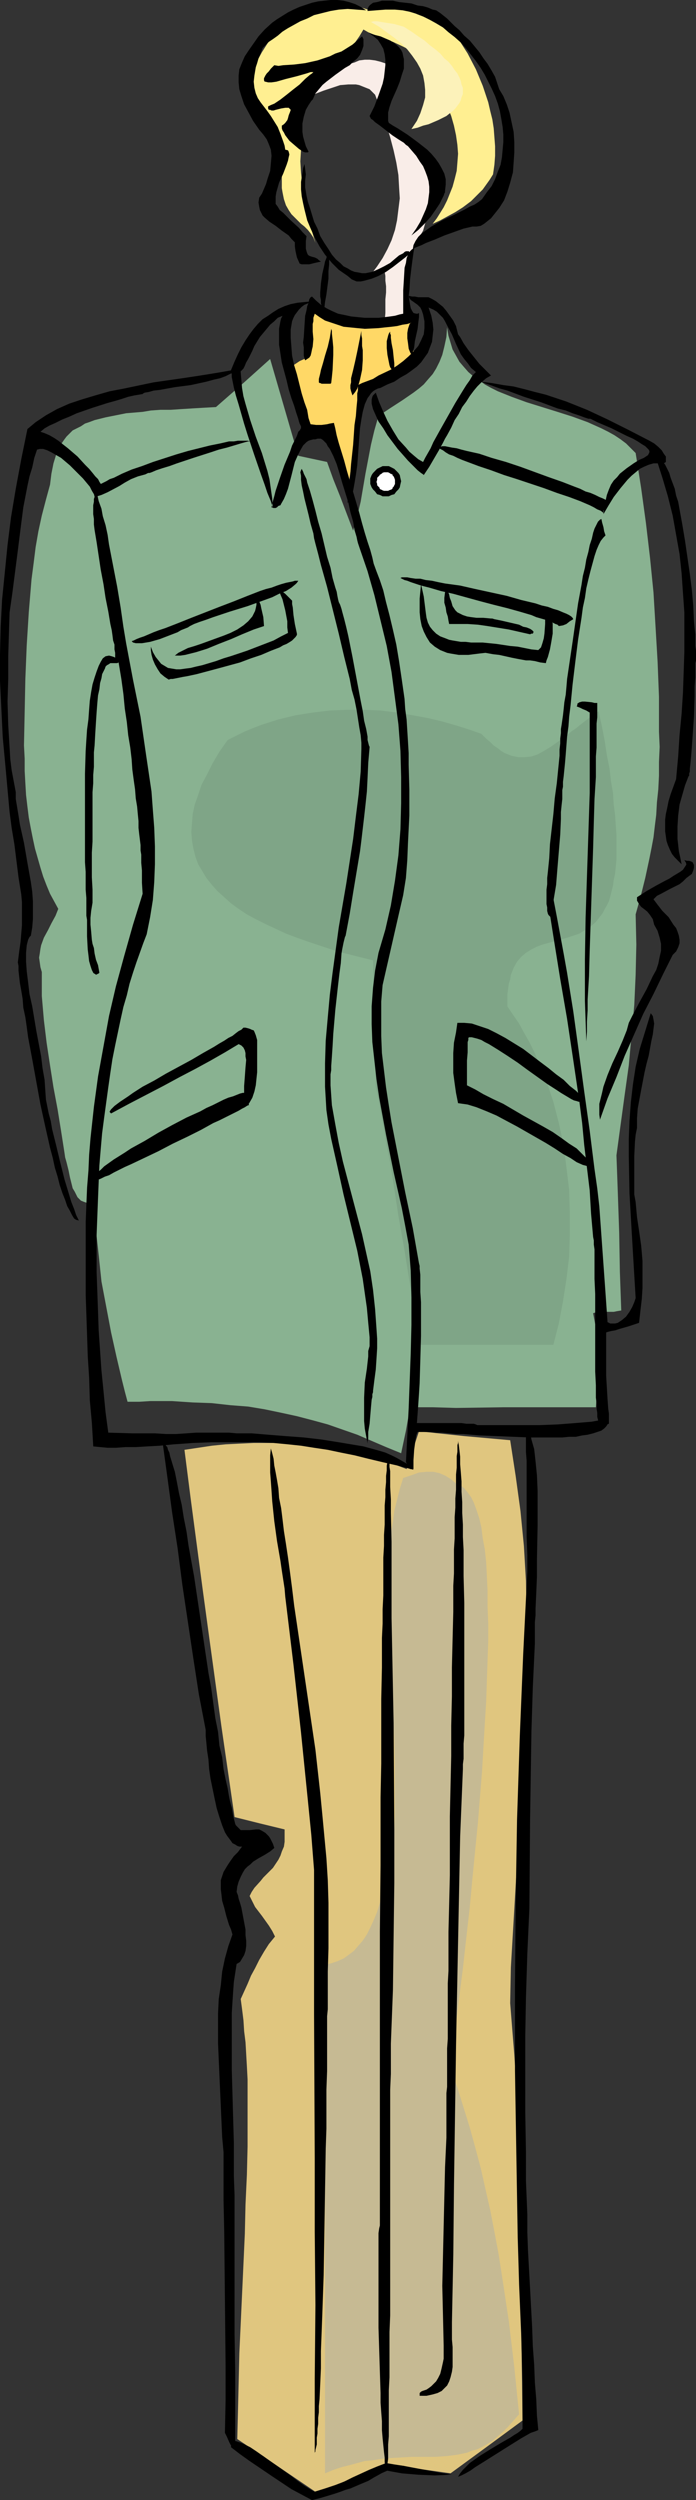 <?xml version="1.0" encoding="UTF-8" standalone="no"?>
<svg
   version="1.0"
   width="43.381mm"
   height="155.711mm"
   id="svg51"
   sodipodi:docname="Woman in Suit 08.wmf"
   xmlns:inkscape="http://www.inkscape.org/namespaces/inkscape"
   xmlns:sodipodi="http://sodipodi.sourceforge.net/DTD/sodipodi-0.dtd"
   xmlns="http://www.w3.org/2000/svg"
   xmlns:svg="http://www.w3.org/2000/svg">
  <rect width="100%" height="100%" fill="#333333" stroke="none"/>
  <sodipodi:namedview
     id="namedview51"
     pagecolor="#ffffff"
     bordercolor="#000000"
     borderopacity="0.25"
     inkscape:showpageshadow="2"
     inkscape:pageopacity="0.0"
     inkscape:pagecheckerboard="0"
     inkscape:deskcolor="#d1d1d1"
     inkscape:document-units="mm" />
  <defs
     id="defs1">
    <pattern
       id="WMFhbasepattern"
       patternUnits="userSpaceOnUse"
       width="6"
       height="6"
       x="0"
       y="0" />
  </defs>
  <path
     style="fill:#89b291;fill-opacity:1;fill-rule:evenodd;stroke:none"
     d="m 22.454,284.077 -0.646,-0.323 -0.808,-0.323 -0.646,-0.323 -0.485,-0.162 -0.808,-0.323 -0.485,-0.485 -0.323,-0.323 -0.323,-0.646 -0.323,-0.646 -0.485,-0.808 -0.323,-1.293 -0.323,-1.293 -0.323,-1.616 -0.485,-1.939 -0.323,-1.131 -0.162,-1.131 -0.808,-5.171 -0.808,-5.009 -0.969,-5.171 -0.808,-5.171 -0.808,-5.333 -0.646,-5.333 -0.485,-5.656 v -2.747 -2.909 l -0.323,-1.131 -0.162,-1.131 -0.162,-1.131 0.162,-0.97 0.162,-1.131 0.162,-0.808 0.646,-1.778 0.969,-1.778 0.808,-1.616 0.969,-1.778 0.646,-1.616 -0.969,-1.778 -0.969,-1.778 -0.808,-1.939 -0.808,-2.101 -0.646,-2.101 -0.646,-2.262 -0.646,-2.262 -0.485,-2.262 -0.485,-2.424 -0.485,-2.585 -0.323,-2.585 -0.323,-2.747 -0.162,-2.747 -0.162,-2.909 v -2.909 l -0.162,-3.07 0.323,-15.674 0.323,-7.918 0.485,-7.756 0.646,-7.756 0.485,-3.717 0.485,-3.878 0.646,-3.717 0.808,-3.717 0.969,-3.717 0.969,-3.555 0.162,-1.293 0.162,-1.293 0.485,-2.424 0.646,-2.101 0.808,-1.939 1.131,-1.616 0.485,-0.646 0.808,-0.808 0.646,-0.646 0.969,-0.485 0.969,-0.485 0.969,-0.646 0.969,-0.323 1.292,-0.485 1.292,-0.323 1.292,-0.323 1.615,-0.323 1.615,-0.323 1.615,-0.323 1.938,-0.162 1.938,-0.162 1.938,-0.323 2.262,-0.162 h 2.423 l 2.423,-0.162 2.585,-0.162 2.746,-0.162 2.908,-0.162 6.461,-5.656 6.3,-5.656 6.623,22.784 6.785,1.454 1.454,4.04 1.615,4.04 3.069,8.08 0.969,-3.393 0.808,-3.393 1.131,-6.625 1.292,-6.787 0.808,-3.393 0.969,-3.393 2.908,-1.939 2.746,-1.778 2.585,-1.778 1.292,-0.97 1.131,-0.97 0.969,-1.131 1.131,-1.293 0.808,-1.293 0.808,-1.616 0.646,-1.616 0.485,-1.939 0.485,-2.262 0.162,-2.262 0.323,1.939 0.485,1.616 0.485,1.616 0.808,1.454 0.808,1.454 0.969,1.131 1.131,1.293 1.131,0.97 1.454,0.97 1.292,0.97 1.454,0.808 1.615,0.808 3.231,1.293 3.554,1.293 7.269,2.262 3.554,1.131 3.554,1.293 3.231,1.454 1.615,0.808 1.454,0.808 1.454,0.97 1.292,0.97 1.131,1.131 1.131,1.131 1.292,8.241 1.131,8.241 0.969,8.241 0.808,8.08 0.485,8.08 0.485,8.241 0.323,8.241 v 8.241 l 0.162,3.555 -0.162,3.555 v 3.232 l -0.162,3.232 -0.323,3.07 -0.162,2.909 -0.323,2.585 -0.323,2.747 -0.485,2.585 -0.485,2.424 -0.485,2.262 -0.485,2.262 -1.131,4.525 -1.131,4.04 0.162,7.11 -0.162,7.11 -0.323,7.11 -0.646,7.11 -0.646,7.11 -0.969,6.948 -1.938,14.22 0.162,4.363 0.162,4.525 0.323,9.372 0.162,9.211 0.162,4.525 0.162,4.525 -0.969,0.162 -0.808,0.162 h -1.454 l -1.615,-0.162 -0.808,0.162 -0.969,0.323 0.485,2.585 0.323,2.585 0.162,2.747 0.162,2.909 -0.162,5.656 -0.162,2.909 -0.162,2.747 h -5.169 -5.492 -11.146 l -11.146,0.162 -5.492,-0.162 h -5.331 l -0.969,5.494 -1.131,5.333 -3.554,-1.454 -3.392,-1.454 -3.392,-1.454 -6.946,-2.424 -3.554,-0.97 -3.715,-0.97 -3.715,-0.808 -3.877,-0.808 -3.877,-0.646 -4.2,-0.323 -4.362,-0.485 -4.523,-0.162 -4.846,-0.323 h -5.169 l -2.585,0.162 h -2.746 l -0.646,-2.424 -0.646,-2.585 -0.646,-2.747 -0.646,-2.747 -1.292,-5.817 -1.131,-5.979 -1.131,-5.979 -0.646,-6.14 -0.323,-2.909 -0.323,-2.909 v -2.909 z"
     id="path1" />
  <path
     style="fill:#7fa587;fill-opacity:1;fill-rule:evenodd;stroke:none"
     d="m 53.63,174.195 1.938,-0.97 1.938,-0.97 1.938,-0.808 2.1,-0.808 4.038,-1.293 4.038,-0.97 4.038,-0.646 4.038,-0.485 4.038,-0.162 h 4.038 l 3.877,0.162 3.877,0.485 3.715,0.646 3.554,0.646 3.392,0.808 3.392,0.97 3.069,0.97 2.746,0.97 1.131,1.131 0.969,0.808 0.808,0.808 0.969,0.646 0.808,0.646 0.808,0.485 0.808,0.323 0.808,0.323 0.808,0.162 0.808,0.162 h 1.454 l 1.615,-0.162 1.454,-0.485 1.454,-0.808 1.615,-0.97 1.615,-1.131 1.615,-1.131 1.777,-1.454 0.969,-0.646 0.969,-0.808 2.1,-1.616 2.262,-1.616 0.808,3.717 0.646,3.393 0.485,3.232 0.646,3.232 0.323,2.909 0.485,2.747 0.162,2.747 0.323,2.424 0.162,2.424 0.162,2.262 v 1.939 2.101 1.778 l -0.162,1.778 -0.162,1.616 -0.323,1.454 -0.162,1.293 -0.323,1.293 -0.323,1.293 -0.323,1.131 -0.485,0.97 -0.485,0.808 -0.485,0.97 -0.485,0.646 -1.131,1.454 -1.292,1.131 -1.292,0.808 -1.292,0.808 -1.454,0.485 -1.454,0.485 -5.815,1.616 -1.292,0.485 -1.292,0.646 -1.292,0.808 -1.131,0.97 -0.969,1.131 -0.808,1.454 -0.323,0.808 -0.323,0.808 -0.162,1.131 -0.323,0.97 -0.162,1.293 -0.162,1.131 v 1.454 1.454 l 1.292,1.939 1.454,2.101 1.131,2.101 1.292,2.262 1.131,2.262 0.969,2.262 0.969,2.262 0.969,2.424 1.615,4.848 1.292,5.009 1.131,5.171 0.646,5.171 0.646,5.333 0.162,5.332 v 5.333 l -0.162,5.171 -0.646,5.332 -0.808,5.171 -0.969,5.171 -1.292,5.009 H 99.184 l -0.646,-3.232 -0.485,-3.393 -0.808,-3.717 -0.646,-3.717 -0.646,-4.04 -0.646,-4.04 -1.454,-8.241 -1.292,-8.403 -0.646,-4.04 -0.808,-3.878 -0.646,-3.878 -0.646,-3.555 -0.646,-3.555 -0.646,-3.07 -0.323,-14.866 -0.323,-14.866 -3.231,-0.808 -3.231,-0.808 -2.908,-0.808 -2.908,-0.97 -2.908,-0.97 -2.746,-0.97 -2.585,-0.97 -2.423,-1.131 -2.423,-1.131 -2.262,-1.131 -2.1,-1.131 -1.938,-1.293 -1.777,-1.293 -1.615,-1.454 -1.615,-1.454 -1.292,-1.454 -1.292,-1.616 -0.969,-1.616 -0.969,-1.616 -0.646,-1.778 -0.485,-1.939 -0.323,-1.778 -0.162,-2.101 0.162,-2.101 0.162,-2.101 0.485,-2.262 0.808,-2.262 0.808,-2.424 1.292,-2.424 1.292,-2.585 1.615,-2.747 z"
     id="path2" />
  <path
     style="fill:#e0c67f;fill-opacity:1;fill-rule:evenodd;stroke:none"
     d="m 43.454,341.28 6.461,-0.97 3.231,-0.323 3.231,-0.162 3.392,-0.162 h 3.231 3.231 l 3.231,0.162 3.231,0.323 3.392,0.323 3.231,0.485 3.231,0.808 3.392,0.646 3.231,0.97 3.231,1.131 3.392,1.293 1.454,-4.525 1.454,-4.363 10.661,1.131 10.823,0.97 0.646,4.201 0.646,4.201 1.131,8.241 0.808,8.241 0.485,8.241 0.162,8.241 v 8.241 l -0.162,8.403 -0.162,8.241 -0.969,16.482 -0.969,16.644 -0.969,16.482 -0.485,8.241 -0.162,8.403 0.485,6.14 0.485,5.979 0.808,12.443 0.485,12.281 0.162,12.281 0.162,12.281 v 12.281 l 0.162,12.281 0.162,12.281 -8.561,6.302 -8.4,6.14 -14.861,-2.101 -15.508,7.433 -10.015,-6.787 -9.854,-6.625 0.162,-6.464 0.162,-6.787 0.162,-6.948 0.323,-6.948 0.646,-14.058 0.323,-7.11 0.162,-6.948 0.323,-6.948 0.162,-6.625 v -6.625 -6.14 -3.07 l -0.162,-3.07 -0.323,-5.656 -0.323,-2.585 -0.162,-2.585 -0.323,-2.585 -0.323,-2.424 0.808,-1.778 0.808,-1.778 0.808,-1.939 0.969,-1.778 0.969,-1.939 1.131,-1.939 1.131,-1.778 1.454,-1.778 -0.646,-1.293 -0.808,-1.293 -1.615,-2.262 -1.615,-2.101 -0.646,-1.293 -0.646,-1.293 0.485,-0.97 0.646,-0.97 1.454,-1.616 0.646,-0.808 0.808,-0.808 1.454,-1.454 1.292,-1.939 0.485,-0.97 0.323,-0.97 0.485,-1.131 0.162,-1.131 v -1.454 -1.454 l -5.977,-1.454 -5.815,-1.454 -3.069,-21.168 -2.908,-21.168 -1.454,-10.665 -1.454,-10.988 -1.454,-10.988 z"
     id="path3" />
  <path
     style="fill:#c6ba93;fill-opacity:1;fill-rule:evenodd;stroke:none"
     d="m 94.984,347.906 1.938,-0.646 1.777,-0.646 1.777,-0.162 h 1.615 l 1.454,0.323 1.454,0.646 1.292,0.808 1.292,1.131 0.969,0.323 0.808,0.646 0.808,0.97 0.808,1.131 0.646,1.293 0.646,1.778 0.646,1.939 0.485,2.101 0.323,2.585 0.485,2.585 0.323,3.07 0.162,3.232 0.162,3.393 v 3.717 l 0.162,4.04 v 4.201 l -0.162,4.525 -0.162,4.686 -0.162,5.009 -0.323,5.171 -0.323,5.494 -0.323,5.656 -0.485,5.979 -0.485,6.14 -0.646,6.464 -0.646,6.625 -0.646,6.948 -0.808,7.11 -0.808,7.272 -0.969,7.595 -0.969,7.756 -0.969,8.08 1.615,4.525 1.454,4.686 1.454,4.686 1.292,4.686 1.292,4.848 1.131,5.009 1.131,5.009 0.969,5.009 0.969,5.171 0.808,5.171 1.615,10.665 1.292,10.827 1.131,11.15 -1.292,1.454 -1.292,1.454 -1.131,1.131 -1.292,1.131 -1.131,0.97 -1.292,0.808 -1.131,0.646 -1.292,0.646 -1.292,0.323 -1.131,0.485 -2.423,0.485 -2.585,0.323 -2.585,0.162 h -2.585 -2.908 l -2.908,0.162 -3.069,0.162 -3.231,0.485 -1.777,0.162 -1.777,0.485 -1.777,0.485 -1.938,0.485 -1.938,0.646 -1.938,0.808 V 462.474 l 1.454,-0.323 1.454,-0.485 1.454,-0.646 1.131,-0.808 1.292,-0.97 0.969,-1.131 1.131,-1.293 0.969,-1.454 0.808,-1.616 0.808,-1.778 0.808,-1.939 0.646,-2.101 0.646,-2.101 0.646,-2.101 0.646,-2.424 0.646,-2.424 0.646,-5.817 0.323,-5.979 v -5.817 -5.979 l -0.162,-5.979 -0.323,-5.817 -0.808,-11.796 -0.323,-5.656 -0.162,-5.817 v -5.656 l 0.162,-5.494 0.323,-5.494 0.323,-2.747 0.485,-2.585 0.323,-2.585 0.646,-2.585 0.646,-2.585 z"
     id="path4" />
  <path
     style="fill:#ffd866;fill-opacity:1;fill-rule:evenodd;stroke:none"
     d="m 72.369,72.878 v 11.311 l -1.777,0.808 -1.454,0.97 1.454,7.918 0.808,4.04 0.969,4.04 1.454,-0.646 0.808,-0.162 h 0.646 0.646 0.808 l 0.646,0.323 0.808,0.485 1.938,6.302 1.938,6.14 1.615,-10.665 1.615,-10.665 6.3,-4.363 6.138,-4.525 -0.323,-1.454 -0.162,-1.454 -0.162,-1.131 0.162,-1.131 0.162,-1.939 0.323,-1.778 -3.231,0.646 -3.231,0.485 -3.231,0.162 -3.231,-0.162 -3.231,-0.485 -3.069,-0.646 -3.069,-0.97 z"
     id="path5" />
  <path
     style="fill:#f9ede8;fill-opacity:1;fill-rule:evenodd;stroke:none"
     d="m 74.146,22.138 2.1,-0.808 1.938,-0.646 1.938,-0.646 1.938,-0.162 h 0.969 0.808 l 0.808,0.162 0.808,0.323 0.808,0.323 0.808,0.323 0.646,0.646 0.646,0.646 1.292,3.393 1.292,3.393 0.969,3.232 0.808,3.07 0.646,2.909 0.485,2.909 0.162,2.909 0.162,2.585 -0.323,2.585 -0.323,2.585 -0.485,2.262 -0.808,2.424 -0.969,2.101 -1.131,2.101 -1.292,1.939 -1.454,1.939 1.454,-0.323 0.969,-0.162 0.808,-0.162 0.162,0.97 v 1.131 l 0.162,1.293 v 1.454 l -0.162,1.616 v 3.232 l -0.162,1.939 0.808,-0.162 h 0.646 1.131 l 1.131,-0.162 h 0.646 0.808 l 0.485,-8.08 0.646,-8.08 1.454,-2.424 0.646,-1.293 0.646,-1.131 0.323,-1.131 0.323,-1.131 0.162,-0.97 v -1.131 l 1.131,-3.393 0.969,-3.393 -1.131,-2.585 -1.292,-2.424 -1.454,-2.262 -1.615,-2.101 -1.777,-1.939 -2.1,-1.616 -2.262,-1.454 -2.262,-1.293 1.777,-5.817 1.938,-5.817 -1.292,-0.808 -1.454,-0.485 -1.292,-0.323 -1.292,-0.162 h -1.131 l -1.292,0.162 -1.131,0.485 -1.131,0.323 -1.131,0.646 -1.131,0.646 -0.969,0.808 -1.131,0.808 -1.938,1.939 z"
     id="path6" />
  <path
     style="fill:#ffef91;fill-opacity:1;fill-rule:evenodd;stroke:none"
     d="m 74.307,57.203 -0.808,-2.747 -0.808,-2.909 -0.646,-2.585 -0.485,-2.747 -0.323,-2.747 -0.323,-2.747 -0.162,-2.747 0.162,-2.747 -0.485,-1.454 -0.162,-1.293 -0.162,-1.293 -0.162,-1.131 V 28.925 l 0.162,-1.131 0.162,-1.131 0.162,-0.97 0.808,-1.939 0.969,-1.778 1.131,-1.616 1.454,-1.616 1.454,-1.454 1.454,-1.293 2.908,-2.909 1.454,-1.454 1.454,-1.454 1.131,-1.616 0.969,-1.616 1.131,0.646 1.131,0.485 2.423,0.97 2.262,0.808 2.423,1.131 1.292,0.646 1.131,0.97 1.131,0.97 1.292,1.293 0.969,1.454 1.131,1.616 1.131,2.101 0.485,1.131 0.485,1.131 1.292,2.585 0.969,2.424 0.646,2.262 0.485,2.262 0.323,2.262 0.162,2.101 -0.162,2.101 -0.162,1.939 -0.485,1.939 -0.485,1.778 -0.646,1.616 -0.646,1.616 -0.808,1.616 -0.808,1.293 -0.808,1.293 -0.969,1.293 1.777,-0.808 1.777,-0.97 1.777,-0.97 1.777,-1.131 1.938,-1.454 1.777,-1.778 0.969,-0.97 0.808,-1.131 0.808,-1.131 0.808,-1.293 0.323,-2.262 0.162,-2.101 v -2.262 l -0.162,-2.101 -0.162,-2.101 -0.323,-2.101 -0.485,-1.939 -0.485,-2.101 -0.646,-1.939 -0.646,-1.939 -0.808,-1.939 -0.808,-1.939 -1.938,-3.717 L 107.907,9.049 105.645,7.272 103.384,5.656 100.961,4.363 98.376,3.393 97.245,2.909 95.792,2.585 94.499,2.262 93.046,2.101 H 91.592 90.299 L 88.684,2.262 87.23,2.424 85.13,1.778 83.192,1.454 81.415,1.293 79.799,1.454 78.184,1.616 76.73,1.939 75.276,2.424 73.984,2.909 l -2.585,1.454 -2.585,1.454 -2.262,1.616 -2.585,1.293 -1.131,1.778 -1.131,1.778 -0.969,1.778 -0.808,1.616 -0.485,1.778 v 1.616 0.808 l 0.323,1.454 0.323,0.808 0.646,1.616 0.808,1.616 2.1,3.07 1.777,2.747 0.808,1.616 0.808,1.778 -0.323,1.778 -0.162,1.616 -0.162,1.454 v 1.454 2.424 0.97 l 0.162,0.97 0.162,0.808 0.162,0.808 0.485,1.454 0.646,1.131 0.646,0.97 0.808,0.808 1.454,1.454 0.808,0.646 0.808,0.808 0.646,0.808 0.646,0.97 z"
     id="path7" />
  <path
     style="fill:#000000;fill-opacity:1;fill-rule:evenodd;stroke:none"
     d="m 91.107,581.405 -0.162,-0.323 -0.162,-0.646 -0.162,-0.808 v -1.131 l -0.162,-1.293 -0.162,-1.616 -0.162,-1.616 -0.162,-1.939 v -2.101 l -0.162,-2.101 -0.162,-2.262 v -2.262 l -0.162,-5.009 -0.323,-10.342 v -5.009 -12.927 -1.616 -1.454 -1.293 l 0.162,-1.131 0.162,-0.646 v -0.646 -4.201 -1.939 -39.751 -7.272 -7.595 -7.756 l 0.162,-15.674 v -15.998 l 0.162,-7.918 v -7.756 -7.433 l 0.162,-7.433 v -6.948 l 0.162,-3.393 v -3.393 l 0.162,-3.232 v -3.07 -2.909 -2.909 l 0.162,-2.747 v -2.585 l 0.162,-2.424 v -2.262 -2.262 l 0.162,-1.939 v -1.778 l 0.162,-1.778 v -1.454 l 0.162,-1.293 v -1.131 l 0.162,-0.808 v -0.646 l 0.162,-0.646 v -0.162 h 0.162 v 0.323 0.646 l 0.162,0.646 v 0.97 l 0.162,0.97 v 1.131 1.293 1.293 l 0.162,2.909 v 3.232 l 0.162,6.787 v 3.393 3.232 4.363 1.293 5.656 l 0.485,24.723 0.162,25.047 v 12.604 l -0.162,12.604 -0.162,12.604 -0.485,12.604 v 7.11 l -0.162,3.717 v 20.36 16.805 8.08 7.918 l -0.162,3.878 v 3.717 3.555 3.393 l -0.162,3.07 v 3.07 2.747 2.585 2.424 l -0.162,1.939 v 1.778 1.616 l -0.162,1.131 v 0.808 0.323 0.162 0.162 z"
     id="path8" />
  <path
     style="fill:#000000;fill-opacity:1;fill-rule:evenodd;stroke:none"
     d="m 107.907,583.021 0.485,-0.808 0.646,-0.808 0.808,-0.808 0.808,-0.808 1.131,-0.808 1.131,-0.808 2.585,-1.616 2.423,-1.454 1.131,-0.646 1.131,-0.646 0.969,-0.646 0.808,-0.485 0.646,-0.485 0.485,-0.485 v -5.333 -5.656 l -0.323,-11.473 -0.485,-11.473 -0.162,-5.656 -0.162,-5.333 -0.323,-19.553 -0.323,-19.876 v -19.553 l 0.162,-19.714 0.323,-19.714 0.646,-19.553 0.808,-19.553 0.969,-19.391 v -1.778 -2.101 l -0.162,-4.201 v -4.363 -4.686 -4.525 -4.363 l -0.162,-2.101 v -1.939 -1.939 -1.778 l 0.323,0.485 0.485,0.485 0.323,0.808 0.162,0.97 0.323,1.131 0.323,1.131 0.162,1.454 0.162,1.454 0.162,1.616 0.162,1.616 0.162,3.717 v 3.878 4.04 l -0.162,8.241 v 4.04 l -0.162,3.878 -0.162,3.555 v 1.616 l -0.162,1.616 v 1.454 1.293 2.262 l -0.485,10.342 -0.323,10.342 -0.323,20.845 -0.162,20.845 -0.485,10.665 -0.323,10.342 -0.162,9.049 v 8.888 9.049 l 0.162,9.372 v 3.232 3.555 l 0.162,3.878 0.162,4.04 v 4.201 l 0.162,4.363 0.485,8.888 0.485,9.049 0.162,4.525 0.323,4.363 0.162,4.201 0.323,3.878 0.162,3.878 0.323,3.393 -0.808,0.323 -0.969,0.323 -1.131,0.646 -1.131,0.646 -1.292,0.808 -1.292,0.808 -5.654,3.555 -1.292,0.808 -1.292,0.808 -1.131,0.808 -1.131,0.646 -0.969,0.485 z"
     id="path9" />
  <path
     style="fill:#000000;fill-opacity:1;fill-rule:evenodd;stroke:none"
     d="m 52.984,572.679 0.162,-7.756 v -7.918 l -0.162,-15.836 -0.162,-15.674 -0.162,-7.756 v -7.595 -3.555 l -0.323,-3.555 -0.323,-7.272 -0.323,-7.272 -0.323,-7.433 v -3.555 -3.555 l 0.162,-3.393 0.485,-3.232 0.323,-3.232 0.646,-3.07 0.808,-2.909 0.969,-2.747 -0.323,-1.131 -0.485,-1.131 -0.646,-2.101 -0.485,-1.939 -0.485,-1.616 -0.162,-1.454 -0.162,-1.293 v -0.97 -1.131 l 0.323,-0.97 0.323,-0.97 0.485,-0.808 0.485,-0.808 0.646,-0.97 0.808,-1.131 0.969,-0.97 0.969,-1.293 h -0.646 l -0.485,-0.162 -0.485,-0.323 -0.646,-0.323 -0.323,-0.485 -0.485,-0.646 -0.485,-0.646 -0.485,-0.808 -0.646,-1.616 -0.646,-1.939 -0.646,-2.101 -0.485,-2.262 -0.969,-4.686 -0.323,-2.262 -0.162,-2.262 -0.323,-2.101 -0.162,-1.778 -0.162,-1.616 v -1.454 l -1.615,-8.403 -1.292,-8.403 -2.585,-17.29 -1.131,-8.726 -1.292,-8.403 -1.131,-8.403 -1.131,-8.241 0.323,0.162 0.162,0.162 0.162,0.162 0.162,0.485 0.323,0.323 0.162,0.646 0.323,0.646 0.162,0.808 0.485,1.616 0.646,2.101 0.485,2.424 0.485,2.585 0.646,2.747 0.485,3.07 0.646,3.232 0.485,3.393 0.646,3.555 0.646,3.555 1.131,7.595 1.131,7.595 1.131,7.595 0.646,3.555 0.485,3.555 0.485,3.555 0.646,3.232 0.323,3.232 0.646,2.747 0.323,2.747 0.485,2.424 0.485,2.101 0.323,1.939 0.162,0.808 0.162,0.646 0.162,0.646 0.162,0.485 0.162,0.97 0.162,0.97 0.162,0.646 0.162,0.646 0.162,0.646 0.162,0.323 0.646,0.646 0.485,0.485 h 0.646 0.646 0.808 l 1.454,-0.162 h 0.808 l 0.646,0.323 0.808,0.485 0.323,0.323 0.485,0.485 0.323,0.485 0.323,0.646 0.323,0.646 0.323,0.97 -0.969,0.808 -1.292,0.808 -1.454,0.808 -1.292,0.808 -0.646,0.646 -0.646,0.485 -0.646,0.646 -0.485,0.808 -0.485,0.97 -0.485,1.131 -0.323,1.131 -0.162,1.293 0.323,0.808 0.162,0.808 0.323,0.97 0.323,1.131 0.485,2.585 0.485,2.585 v 1.293 l 0.162,1.293 v 1.293 l -0.162,1.131 -0.323,0.97 -0.485,0.808 -0.485,0.808 -0.808,0.485 -0.323,2.101 -0.323,2.101 -0.162,2.262 -0.162,2.424 -0.162,2.585 v 2.424 5.494 5.656 l 0.162,5.656 0.162,5.817 0.162,5.494 v 3.878 4.04 l 0.162,4.363 v 4.363 4.525 4.686 9.534 9.534 l 0.162,9.372 v 17.775 l -0.485,-0.162 -0.323,-0.323 -0.323,-0.485 -0.323,-0.646 -0.485,-1.131 -0.323,-0.646 z"
     id="path10" />
  <path
     style="fill:#000000;fill-opacity:1;fill-rule:evenodd;stroke:none"
     d="m 74.146,577.365 v -17.452 l 0.162,-17.29 -0.162,-17.29 V 508.204 L 73.984,474.108 v -33.934 l -0.646,-8.241 -0.808,-8.08 -1.615,-15.998 -1.777,-15.998 -1.938,-15.998 -0.162,-1.939 -0.323,-2.101 -0.323,-2.101 -0.323,-2.262 -0.808,-4.686 -0.646,-4.686 -0.485,-4.686 -0.162,-2.424 -0.162,-2.262 -0.162,-2.101 v -2.101 -1.939 l 0.162,-1.616 0.323,1.131 0.323,1.293 0.162,1.616 0.323,1.616 0.323,1.778 0.323,1.939 0.162,2.262 0.485,2.424 0.323,2.585 0.323,2.747 0.485,3.07 0.485,3.232 0.485,3.555 0.485,3.717 0.485,4.04 0.646,4.363 2.908,19.714 1.454,9.857 1.131,10.18 0.485,5.009 0.485,5.171 0.485,5.171 0.323,5.171 0.162,5.333 v 5.333 5.332 l -0.162,5.494 v 8.888 l -0.162,1.616 v 5.009 3.878 4.04 l -0.162,4.363 v 4.525 4.686 l -0.162,4.686 -0.162,9.857 -0.162,10.019 -0.162,9.857 -0.162,4.686 -0.162,4.686 -0.162,4.363 -0.162,4.201 v 4.04 l -0.162,3.717 -0.162,3.555 -0.162,1.616 v 1.454 l -0.162,1.293 v 1.454 l -0.162,1.131 v 1.131 l -0.162,0.97 v 0.97 0.646 l -0.162,0.646 -0.162,0.646 v 0.323 z"
     id="path11" />
  <path
     style="fill:#000000;fill-opacity:1;fill-rule:evenodd;stroke:none"
     d="m 98.861,563.953 v -0.485 -0.162 l 0.323,-0.323 0.323,-0.162 0.485,-0.162 0.485,-0.162 0.485,-0.323 0.646,-0.485 0.485,-0.485 0.646,-0.646 0.485,-0.808 0.485,-0.97 0.323,-1.293 0.323,-1.454 0.162,-0.808 v -1.939 -1.131 l -0.162,-7.11 -0.162,-6.948 0.162,-7.11 0.323,-13.897 0.162,-6.948 0.323,-6.948 v -6.787 -0.646 -0.808 -2.262 l 0.162,-1.454 v -1.454 -1.616 -1.939 -1.939 -2.101 l 0.162,-2.262 v -2.424 -2.585 -2.585 -2.747 -2.747 l 0.162,-2.909 v -3.07 -6.14 l 0.162,-6.464 0.162,-6.787 v -6.948 -6.948 l 0.323,-14.22 v -7.11 l 0.162,-6.948 v -6.787 l 0.162,-6.625 0.162,-6.464 v -6.14 l 0.162,-2.909 v -2.909 -2.747 l 0.162,-2.585 v -2.585 -2.424 l 0.162,-2.262 v -2.101 l 0.162,-2.101 v -1.778 -1.778 l 0.162,-1.616 v -1.454 -1.293 l 0.162,-0.97 v -0.97 -0.646 l 0.162,-0.485 v -0.323 -0.162 l 0.162,0.97 0.162,1.293 0.162,1.454 v 1.778 l 0.162,1.939 0.162,2.101 v 2.424 l 0.162,2.424 v 2.585 l 0.162,2.747 v 2.909 l 0.162,3.07 v 6.14 l 0.162,6.302 v 6.302 6.302 8.726 2.585 2.585 2.424 2.262 l -0.162,1.939 v 1.939 1.616 l -0.162,1.293 v 1.131 l -0.646,15.836 -0.323,16.321 -0.323,16.321 -0.323,16.482 -0.485,32.965 -0.162,16.321 -0.323,15.998 v 2.101 1.939 l 0.162,1.778 v 1.616 1.616 1.454 l -0.162,1.131 -0.323,1.293 -0.323,0.97 -0.485,0.97 -0.646,0.646 -0.646,0.646 -0.969,0.485 -1.131,0.323 -1.454,0.323 z"
     id="path12" />
  <path
     style="fill:#000000;fill-opacity:1;fill-rule:evenodd;stroke:none"
     d="m 101.93,547.794 0.162,-1.131 z"
     id="path13" />
  <path
     style="fill:#000000;fill-opacity:1;fill-rule:evenodd;stroke:none"
     d="m 97.407,345.967 -3.715,-0.97 -3.554,-0.808 -3.392,-0.808 -3.231,-0.808 -3.231,-0.646 -3.069,-0.646 -3.231,-0.485 -3.069,-0.485 -3.069,-0.323 -3.392,-0.323 -3.392,-0.162 h -3.554 -3.715 -4.038 l -4.362,0.162 -2.1,0.162 -2.423,0.162 -3.231,0.323 -2.908,0.162 -2.746,0.162 h -2.423 l -2.262,0.162 h -1.938 l -1.777,-0.162 -1.615,-0.162 -0.323,-5.494 -0.485,-5.333 -0.162,-5.333 -0.323,-5.009 -0.162,-4.848 -0.162,-4.848 -0.162,-4.686 v -4.525 -8.726 -4.04 l 0.162,-4.201 0.162,-3.878 0.323,-4.04 0.162,-3.717 0.323,-3.878 0.808,-7.433 0.969,-7.11 1.292,-7.11 1.292,-7.11 1.615,-6.948 1.938,-7.11 2.1,-7.433 2.262,-7.272 -0.162,-2.585 v -1.454 -1.454 l -0.162,-1.778 v -1.939 l -0.162,-0.97 v -1.293 l -0.162,-1.293 -0.162,-1.293 -0.162,-1.454 v -1.616 l -0.162,-1.616 -0.162,-1.778 -0.323,-1.939 -0.162,-2.101 -0.323,-2.262 -0.323,-2.424 -0.162,-2.424 -0.323,-2.747 -0.485,-2.909 -0.323,-3.07 -0.485,-3.232 -0.323,-3.393 -0.485,-3.555 -0.646,-3.878 -0.323,0.162 h -0.485 -0.646 -0.485 l -0.485,0.323 -0.323,0.162 -0.323,0.323 -0.162,0.485 -0.323,0.646 -0.323,0.646 -0.162,0.97 -0.323,1.131 -0.162,1.454 -0.323,1.454 -0.162,1.778 -0.162,2.101 -0.162,2.424 -0.162,2.585 -0.162,2.909 -0.162,1.616 v 1.616 1.778 l -0.162,1.939 v 1.939 l -0.162,2.101 v 2.101 2.262 2.262 5.009 l -0.162,2.585 v 5.817 l 0.162,2.909 v 3.07 l -0.323,1.939 -0.162,1.616 v 1.616 l 0.162,1.616 0.162,1.939 0.162,0.97 0.323,0.97 0.162,1.293 0.323,1.454 0.485,1.293 0.323,1.778 -0.162,0.162 -0.323,0.162 -0.323,0.162 -0.162,-0.162 -0.323,-0.162 -0.162,-0.162 -0.323,-0.646 -0.323,-0.97 -0.323,-1.131 -0.162,-1.454 -0.162,-1.293 -0.162,-3.07 v -1.293 -2.585 l -0.162,-0.97 v -1.131 -1.454 -1.616 l -0.162,-1.939 v -1.939 -2.262 l -0.162,-2.262 v -2.424 -2.424 -5.171 -5.494 -5.333 l 0.162,-5.333 0.162,-2.585 0.162,-2.424 0.323,-2.424 0.162,-2.262 0.162,-2.101 0.323,-2.101 0.323,-1.778 0.485,-1.616 0.485,-1.454 0.485,-1.293 0.485,-0.97 0.485,-0.808 0.646,-0.485 0.808,-0.162 0.646,0.162 0.485,0.162 0.323,0.162 v -0.485 -0.646 l -0.162,-0.808 v -1.131 l -0.323,-0.97 -0.162,-1.293 -0.162,-1.131 -0.323,-1.454 -0.485,-2.909 -0.646,-3.232 -0.485,-3.232 -0.646,-3.393 -0.485,-3.232 -0.485,-3.232 -0.485,-2.909 -0.162,-1.293 v -1.293 l -0.162,-1.131 v -2.101 l 0.162,-0.808 v -0.646 l 0.162,-0.485 0.323,-0.323 0.323,-0.162 0.323,1.454 0.646,1.778 0.323,1.778 0.646,2.101 0.485,2.262 0.323,2.262 0.969,5.009 0.969,5.009 0.808,4.848 0.323,2.262 0.323,2.262 0.323,1.939 0.323,1.939 1.615,8.564 1.777,8.726 1.292,8.888 0.646,4.363 0.646,4.363 0.323,4.363 0.323,4.201 0.162,4.363 v 4.201 l -0.162,4.201 -0.323,4.201 -0.646,4.04 -0.808,4.04 -0.808,2.101 -0.808,2.262 -0.808,2.262 -0.808,2.424 -0.808,2.585 -0.646,2.747 -0.808,2.747 -0.646,2.909 -0.646,3.07 -0.646,3.07 -0.646,3.232 -0.485,3.232 -0.485,3.393 -0.485,3.555 -0.485,3.555 -0.485,3.717 -0.323,3.717 -0.323,3.878 -0.162,3.878 -0.162,4.04 -0.162,4.201 -0.162,4.201 v 4.363 4.363 l 0.162,4.525 0.162,4.525 0.162,4.686 0.323,4.686 0.323,4.686 0.485,4.848 0.485,5.009 0.646,4.848 5.654,0.162 h 5.331 l 2.585,0.162 h 2.423 l 2.423,-0.162 2.262,-0.162 h 1.454 0.969 1.131 1.292 2.908 l 1.777,0.162 h 1.777 1.777 l 3.877,0.323 4.038,0.323 4.362,0.323 4.2,0.485 4.038,0.646 3.877,0.646 1.938,0.323 1.777,0.485 1.777,0.485 1.615,0.485 1.454,0.646 1.292,0.646 1.131,0.646 1.131,0.646 0.969,0.646 z"
     id="path14" />
  <path
     style="fill:#000000;fill-opacity:1;fill-rule:evenodd;stroke:none"
     d="m 95.63,344.189 0.323,-6.302 0.323,-6.464 0.485,-12.927 0.162,-6.625 v -6.464 l -0.162,-6.302 -0.485,-6.14 -0.808,-4.363 -0.808,-4.201 -1.938,-8.564 -1.777,-8.726 -1.615,-8.726 -0.646,-4.363 -0.485,-4.363 -0.485,-4.363 -0.162,-4.201 v -4.201 l 0.323,-4.363 0.485,-4.04 0.808,-4.201 0.808,-2.747 0.808,-2.747 1.292,-5.656 0.969,-5.817 0.808,-5.979 0.485,-6.14 0.162,-6.14 v -6.14 l -0.162,-6.14 -0.485,-6.302 -0.808,-6.14 -0.808,-6.14 -1.131,-6.14 -1.454,-5.979 -1.454,-5.979 -1.615,-5.656 -1.938,-5.656 -0.162,-0.485 -0.162,-0.485 -0.162,-0.646 -0.162,-0.808 -0.485,-1.616 -0.323,-1.939 -0.646,-2.262 -0.485,-2.262 -1.454,-4.686 -0.646,-2.262 -0.646,-2.101 -0.808,-1.939 -0.808,-1.616 -0.485,-0.646 -0.323,-0.646 -0.485,-0.485 -0.323,-0.323 -0.485,-0.323 h -0.485 -0.323 l -0.485,0.162 h -0.485 l -0.646,0.162 -0.485,0.162 -0.485,0.323 -0.808,0.808 -0.646,1.131 -0.646,1.293 -0.646,1.454 -0.808,3.232 -0.808,3.07 -0.485,1.293 -0.485,1.131 -0.646,1.131 -0.162,0.323 -0.485,0.162 -0.323,0.323 -0.323,0.162 h -0.485 l -0.485,-0.162 0.162,-0.646 0.162,-0.808 0.323,-1.131 0.323,-1.293 0.485,-1.454 0.485,-1.454 1.131,-3.232 1.292,-3.07 0.485,-1.454 0.646,-1.293 0.485,-0.97 0.323,-0.97 0.485,-0.485 v -0.162 l 0.162,-0.162 v -0.162 -0.323 l -0.162,-0.323 -0.162,-0.323 -0.162,-0.485 -0.162,-0.646 -0.485,-1.454 -0.485,-1.616 -0.646,-1.778 -0.646,-2.101 -0.485,-2.101 -1.131,-4.201 -0.323,-2.101 -0.323,-2.101 v -1.939 -1.778 l 0.323,-1.778 0.162,-0.646 0.323,-0.646 -1.131,0.485 -0.808,0.808 -0.969,0.808 -0.808,0.97 -1.615,1.939 -1.292,2.101 -0.485,1.131 -0.485,0.97 -0.485,0.97 -0.485,0.808 -0.323,0.808 -0.323,0.646 -0.323,0.323 -0.323,0.323 0.162,1.939 0.162,1.939 0.323,1.939 0.485,1.778 1.131,3.878 1.292,3.878 1.454,3.878 1.292,4.201 0.485,1.939 0.323,2.262 0.323,2.262 0.162,2.262 -0.485,-1.616 -0.808,-1.939 -0.646,-1.939 -0.808,-2.262 -1.615,-4.686 -1.615,-4.848 -0.808,-2.585 -0.646,-2.262 -0.646,-2.262 -0.646,-2.101 -0.485,-1.939 -0.323,-1.616 -0.162,-0.808 v -0.646 l -0.162,-0.485 v -0.485 l 0.808,-1.939 0.808,-1.778 0.808,-1.616 0.969,-1.616 0.969,-1.454 0.969,-1.293 0.969,-1.131 1.131,-1.131 1.292,-0.808 1.131,-0.808 1.292,-0.808 1.454,-0.646 1.454,-0.485 1.615,-0.323 1.615,-0.162 1.615,-0.162 -0.808,0.485 -0.808,0.323 -0.646,0.485 -0.646,0.646 -0.485,0.646 -0.485,0.646 -0.323,0.646 -0.323,0.808 -0.323,1.939 v 1.939 l 0.162,2.101 0.162,2.101 0.485,2.262 0.646,2.101 1.131,4.525 0.646,2.101 0.646,1.778 0.323,1.939 0.485,1.454 1.292,0.162 h 1.292 l 1.292,-0.162 0.646,-0.162 0.969,-0.162 0.162,0.646 0.162,0.646 0.323,1.616 0.485,1.778 0.646,2.101 0.646,2.101 0.646,2.424 2.908,9.857 0.646,2.424 0.646,2.262 0.646,2.101 0.646,1.939 0.485,1.778 0.323,1.454 0.646,1.778 0.808,2.101 0.808,2.424 0.646,2.747 0.808,3.07 0.808,3.393 0.808,3.555 0.646,3.878 0.646,4.363 0.323,2.262 0.323,2.262 0.162,2.424 0.323,2.424 0.162,2.585 0.162,2.585 0.162,2.747 v 2.747 l 0.162,5.817 v 3.07 3.07 l -0.323,6.464 -0.162,4.04 -0.323,4.201 -0.646,4.04 -0.969,4.201 -3.877,16.967 -0.323,3.878 v 4.04 4.04 l 0.162,4.04 0.485,4.04 0.485,4.04 0.646,4.201 0.646,4.04 1.615,8.241 1.615,8.241 1.777,8.403 1.454,8.241 0.162,0.646 v 0.646 l 0.162,1.454 v 1.939 2.101 l 0.162,2.424 v 7.918 l -0.162,5.656 -0.162,5.494 -0.162,2.585 -0.162,2.424 -0.162,2.262 -0.162,2.101 h 6.785 2.585 1.131 l 1.131,0.162 h 0.969 0.808 l 0.485,0.162 0.323,0.162 h 3.069 1.777 1.777 4.038 4.038 l 4.2,-0.162 4.2,-0.323 1.938,-0.162 1.938,-0.162 1.777,-0.323 1.777,-0.323 0.162,0.646 v 0.646 l -0.323,0.485 -0.485,0.485 -0.646,0.485 -0.969,0.323 -0.969,0.323 -1.292,0.323 -1.292,0.162 -1.454,0.323 h -1.615 l -1.615,0.162 h -1.777 -5.815 l -7.915,-0.323 -4.038,-0.162 -3.715,-0.323 h -1.777 l -1.615,-0.162 -1.615,-0.162 h -1.454 l -1.292,-0.162 h -1.292 -0.969 -0.808 l -0.323,0.808 -0.162,0.97 -0.323,2.424 -0.162,2.424 v 1.131 0.97 h -0.485 -0.323 l -0.162,-0.162 -0.162,-0.162 v -0.162 l -0.162,-0.323 -0.162,-0.323 z"
     id="path15" />
  <path
     style="fill:#000000;fill-opacity:1;fill-rule:evenodd;stroke:none"
     d="m 87.069,314.779 -0.323,-3.393 -0.323,-3.555 -0.485,-3.393 -0.485,-3.393 -1.292,-6.625 -1.615,-6.625 -1.615,-6.625 -1.454,-6.625 -1.454,-6.464 -0.646,-3.393 -0.485,-3.393 -0.323,-5.494 v -5.494 l 0.162,-5.333 0.485,-5.494 0.485,-5.333 0.646,-5.171 1.454,-10.665 1.777,-10.342 1.615,-10.503 0.646,-5.333 0.646,-5.171 0.485,-5.332 0.162,-5.333 v -1.454 l -0.162,-1.778 -0.323,-1.778 -0.323,-2.101 -0.323,-2.101 -0.485,-2.424 -0.646,-2.262 -0.485,-2.585 -1.292,-5.171 -1.292,-5.494 -2.746,-10.988 -1.454,-5.171 -0.646,-2.585 -0.646,-2.424 -0.323,-1.293 -0.162,-1.131 -0.646,-2.262 -0.485,-2.101 -0.485,-1.939 -0.485,-1.939 -0.323,-1.616 -0.323,-1.454 -0.162,-1.293 v -0.97 l -0.162,-0.808 0.162,-0.485 0.162,-0.323 0.162,0.323 0.162,0.323 0.162,0.485 0.323,0.646 0.323,0.646 0.162,0.808 0.323,0.97 0.323,0.97 0.646,2.262 0.646,2.424 0.646,2.585 0.808,2.747 1.292,5.494 0.808,2.585 0.485,2.424 0.646,2.262 0.323,0.97 0.162,0.97 0.162,0.808 0.162,0.646 0.323,0.646 0.162,0.485 0.162,0.485 0.162,0.646 0.485,1.778 0.485,1.939 0.485,2.101 0.485,2.424 0.485,2.424 0.969,5.171 0.969,5.171 0.485,2.424 0.323,2.262 0.485,1.939 0.323,1.778 v 0.808 l 0.162,0.646 0.162,0.646 0.162,0.323 -0.323,3.717 -0.162,3.555 -0.162,3.232 -0.323,3.07 -0.323,2.909 -0.323,2.747 -0.323,2.747 -0.323,2.585 -0.808,4.848 -0.808,4.848 -0.808,5.009 -0.485,2.585 -0.485,2.585 -0.162,0.323 -0.162,0.646 -0.162,0.646 -0.162,0.808 -0.162,0.808 -0.162,0.97 -0.162,2.262 -0.323,2.424 -0.323,2.747 -0.646,5.817 -0.485,5.656 -0.162,2.909 -0.162,2.424 -0.162,2.262 v 0.97 l -0.162,0.97 v 0.808 0.808 0.97 l 0.323,4.686 0.808,4.525 0.808,4.363 0.969,4.363 2.262,8.564 2.262,8.564 0.969,4.363 0.969,4.363 0.646,4.363 0.485,4.525 0.323,4.525 0.162,2.424 v 2.262 l -0.162,2.585 -0.162,2.424 -0.323,2.424 -0.323,2.585 v 0.323 l -0.162,0.485 v 0.646 l -0.162,0.646 -0.162,1.778 -0.162,1.939 -0.162,1.939 -0.323,1.939 v 0.808 0.808 l -0.162,0.646 v 0.485 l -0.323,-1.778 -0.323,-1.778 -0.162,-1.778 v -1.939 -3.555 l 0.162,-3.555 0.485,-3.232 0.162,-1.454 0.162,-1.454 v -1.293 l 0.323,-1.131 v -1.131 z"
     id="path16" />
  <path
     style="fill:#000000;fill-opacity:1;fill-rule:evenodd;stroke:none"
     d="m 141.345,335.463 -0.162,-0.162 -0.162,-0.485 -0.162,-0.646 -0.162,-0.646 v -0.97 l -0.162,-0.97 v -1.293 l -0.162,-1.293 v -1.454 -1.454 l -0.162,-3.232 v -3.555 -14.705 l -0.162,-3.555 v -3.07 -1.454 -1.293 -1.131 l -0.162,-1.131 v -0.97 l -0.162,-0.808 -0.485,-5.494 -0.323,-5.494 -0.646,-5.333 -0.646,-5.333 -0.485,-5.171 -0.646,-5.009 -1.454,-9.857 -1.454,-9.695 -1.615,-9.372 -1.454,-9.049 -1.454,-9.211 h 0.323 l 0.323,-0.162 0.646,-0.485 0.808,4.201 0.808,4.363 0.808,4.363 0.808,4.525 1.454,9.049 1.292,9.372 1.292,9.534 1.292,9.211 1.131,9.049 0.646,4.525 0.485,4.201 0.485,6.787 0.485,6.787 0.485,6.787 0.485,6.948 0.646,0.323 h 0.646 0.485 l 0.646,-0.162 0.485,-0.323 0.485,-0.323 0.969,-0.808 0.808,-1.131 0.646,-1.131 0.485,-1.131 0.323,-0.97 -0.485,-8.08 -0.485,-8.241 -0.485,-8.403 -0.162,-8.564 v -4.201 l 0.162,-4.201 0.323,-4.363 0.485,-4.201 0.646,-4.201 0.969,-4.201 1.292,-4.201 1.292,-4.201 0.485,0.646 0.162,0.808 0.162,0.97 -0.162,1.293 -0.162,1.293 -0.323,1.454 -0.323,1.778 -0.323,1.778 -0.485,1.778 -0.485,2.101 -0.808,4.201 -0.808,4.363 -0.162,2.262 v 2.262 l -0.323,1.616 -0.162,1.616 -0.162,3.393 v 3.555 3.393 2.101 l 0.323,1.778 0.323,3.555 0.485,3.232 0.485,3.393 0.162,1.778 0.162,1.939 v 1.939 2.101 2.262 l -0.162,2.585 -0.323,2.747 -0.323,2.909 -2.423,0.808 -2.262,0.646 -0.969,0.323 -0.969,0.162 -0.646,0.162 -0.485,0.162 v 3.555 3.393 3.232 l 0.162,2.747 0.162,2.747 0.162,2.262 0.162,1.131 v 0.808 0.97 0.646 l -0.485,0.162 -1.131,0.162 z"
     id="path17" />
  <path
     style="fill:#000000;fill-opacity:1;fill-rule:evenodd;stroke:none"
     d="m 4.2,226.551 0.323,-2.585 0.323,-2.262 0.162,-1.939 0.162,-1.939 v -3.555 -1.939 l -0.162,-1.778 -0.646,-4.04 -0.485,-3.878 -0.485,-3.878 -0.646,-3.878 -0.485,-3.717 -0.323,-3.555 L 1.292,180.497 0.646,173.549 0.323,166.924 0,160.298 v -6.302 l 0.162,-6.464 0.323,-6.302 0.646,-6.464 0.646,-6.464 0.808,-6.464 1.131,-6.787 1.292,-6.948 1.454,-7.11 0.969,-0.808 0.969,-0.808 2.423,-1.616 2.585,-1.454 2.908,-1.293 2.908,-0.97 3.231,-0.97 3.392,-0.97 3.392,-0.646 6.946,-1.454 6.785,-0.97 3.231,-0.485 3.069,-0.485 2.908,-0.485 2.746,-0.485 v 0.162 l -0.162,0.323 -0.323,0.323 -0.323,0.162 -0.969,0.485 -1.292,0.485 -1.454,0.323 -1.777,0.485 -3.715,0.808 -3.715,0.485 -1.777,0.323 -1.777,0.323 -1.454,0.162 -1.131,0.323 -0.969,0.162 -0.323,0.162 -0.162,0.162 -0.969,0.162 -0.969,0.162 -1.454,0.323 -1.454,0.485 -1.615,0.485 -1.777,0.485 -3.554,1.131 -3.715,1.293 -1.777,0.808 -1.615,0.646 -1.615,0.808 -1.454,0.646 -1.131,0.646 -0.969,0.808 0.969,0.323 1.131,0.485 1.131,0.646 0.969,0.646 2.262,1.778 2.262,1.939 1.777,1.939 0.969,0.97 0.808,0.97 0.646,0.808 0.646,0.646 0.323,0.646 0.323,0.485 0.646,-0.323 0.646,-0.323 0.808,-0.485 0.969,-0.323 1.938,-0.97 2.262,-0.97 2.423,-0.808 2.585,-0.97 5.492,-1.778 2.746,-0.808 2.585,-0.646 2.585,-0.646 2.423,-0.485 2.1,-0.485 h 1.131 l 0.969,-0.162 h 0.808 0.808 0.646 l 0.646,0.162 h -0.485 l -0.646,0.162 -1.131,0.323 -1.615,0.485 -1.615,0.485 -1.938,0.485 -1.938,0.646 -4.038,1.293 -3.877,1.293 -1.777,0.646 -1.615,0.485 -1.454,0.485 -1.131,0.485 -0.485,0.162 h -0.323 l -0.323,0.162 -0.323,0.162 -1.777,0.485 -1.615,0.646 -1.454,0.808 -1.292,0.808 -2.746,1.454 -1.454,0.646 -1.615,0.485 -0.162,-0.646 -0.485,-0.808 -0.485,-0.97 -0.808,-0.97 -0.808,-0.97 -0.969,-0.97 -2.1,-2.101 -2.1,-1.778 -1.131,-0.646 -1.131,-0.646 -0.969,-0.485 -0.969,-0.323 H 9.369 l -0.646,0.162 -0.646,1.939 -0.485,2.262 -0.646,2.101 -0.485,2.262 -0.969,5.009 -0.646,5.009 -0.646,5.171 -0.646,5.009 -0.646,5.009 -0.323,2.262 -0.323,2.262 -0.162,5.009 -0.162,5.333 v 5.333 l -0.162,5.332 0.162,5.494 0.323,5.333 0.162,2.747 0.323,2.585 0.485,2.585 0.485,2.585 v 1.616 l 0.323,1.939 0.323,1.939 0.323,2.101 0.969,4.363 0.808,4.686 0.808,4.525 0.323,2.262 0.162,2.262 v 2.262 1.939 l -0.162,1.939 -0.323,1.939 -0.323,0.323 -0.323,0.646 -0.162,0.646 -0.162,0.646 -0.162,1.778 v 0.97 1.131 l 0.162,2.262 0.323,2.585 0.323,2.747 0.646,2.909 0.485,2.909 0.485,2.909 1.131,5.979 0.323,2.747 0.485,2.747 0.162,2.424 0.162,2.262 0.323,1.616 0.323,1.616 0.485,1.778 0.323,1.939 0.969,3.878 0.969,4.04 0.969,3.878 1.131,3.717 0.485,1.616 0.646,1.616 0.485,1.454 0.646,1.293 -0.646,-0.162 -0.485,-0.323 -0.485,-0.808 -0.485,-0.97 -0.646,-1.131 -0.485,-1.454 -0.646,-1.616 -0.646,-1.939 -0.485,-1.939 -0.646,-2.101 -0.485,-2.262 -0.646,-2.424 -1.131,-5.009 -1.131,-5.171 -0.969,-5.333 -0.969,-5.333 -0.969,-5.171 -0.323,-2.424 -0.323,-2.262 -0.485,-2.262 -0.162,-2.101 -0.323,-1.939 -0.323,-1.778 -0.162,-1.454 -0.162,-1.454 v -1.131 z"
     id="path18" />
  <path
     style="fill:#000000;fill-opacity:1;fill-rule:evenodd;stroke:none"
     d="m 107.907,259.677 -0.485,-2.424 -0.323,-2.262 -0.323,-2.424 v -2.424 -2.262 l 0.162,-2.424 0.485,-2.424 0.323,-2.262 h 0.808 0.808 l 1.777,0.162 1.938,0.646 1.938,0.646 1.938,0.97 2.1,1.131 2.1,1.293 2.1,1.293 4.038,3.07 1.938,1.454 1.777,1.454 1.777,1.293 1.454,1.454 1.454,1.131 1.131,1.131 0.162,0.485 v 0.485 l -0.162,0.323 -0.162,0.162 h -0.323 l -0.485,-0.162 -0.646,-0.162 -0.646,-0.323 -0.808,-0.485 -0.808,-0.485 -0.808,-0.485 -0.969,-0.646 -2.262,-1.454 -2.262,-1.616 -2.262,-1.616 -2.423,-1.778 -2.423,-1.616 -2.262,-1.454 -2.1,-1.293 -0.969,-0.485 -0.808,-0.485 -0.969,-0.323 -0.646,-0.162 -0.646,-0.162 h -0.646 l -0.162,0.162 v 0.485 l -0.162,0.485 v 0.808 0.808 0.808 l -0.162,1.939 v 5.171 0.323 0.323 l 1.938,0.97 1.938,1.131 2.262,1.131 2.423,1.131 4.685,2.747 4.685,2.585 2.262,1.293 2.1,1.454 1.777,1.293 1.777,1.131 1.292,1.293 0.485,0.485 0.646,0.646 0.323,0.485 0.323,0.485 0.162,0.485 0.162,0.485 h -0.485 l -0.323,-0.162 -0.485,-0.162 -0.646,-0.162 -1.454,-0.646 -1.454,-0.97 -1.777,-0.97 -1.938,-1.293 -2.1,-1.293 -2.262,-1.293 -4.523,-2.585 -2.423,-1.293 -2.423,-1.293 -2.262,-0.97 -2.423,-0.97 -2.1,-0.646 z"
     id="path19" />
  <path
     style="fill:#000000;fill-opacity:1;fill-rule:evenodd;stroke:none"
     d="m 21.808,278.26 -0.162,-0.162 v -0.485 l 0.323,-0.485 0.323,-0.485 0.646,-0.646 0.808,-0.646 0.808,-0.808 1.131,-0.808 1.131,-0.808 1.292,-0.808 1.292,-0.808 1.454,-0.97 3.231,-1.778 3.231,-1.939 3.231,-1.778 3.392,-1.778 3.231,-1.454 1.454,-0.808 1.454,-0.646 1.292,-0.646 1.292,-0.646 1.131,-0.485 1.131,-0.323 0.808,-0.323 0.808,-0.323 0.646,-0.162 h 0.323 l 0.323,0.485 0.323,0.646 0.323,0.808 0.162,0.97 h -0.162 l -0.323,0.162 -0.485,0.323 -0.646,0.323 -0.808,0.485 -0.969,0.485 -0.969,0.485 -1.292,0.646 -1.292,0.646 -1.454,0.646 -2.908,1.616 -3.231,1.616 -3.392,1.616 -3.392,1.778 -3.392,1.616 -3.069,1.454 -1.454,0.646 -1.292,0.646 -1.292,0.646 -1.131,0.646 -0.969,0.323 -0.969,0.485 -0.808,0.323 -0.485,0.323 -0.485,0.162 z"
     id="path20" />
  <path
     style="fill:#000000;fill-opacity:1;fill-rule:evenodd;stroke:none"
     d="m 26.169,262.101 -0.323,-0.323 v -0.162 l 0.323,-0.485 0.323,-0.323 0.485,-0.485 0.646,-0.485 0.646,-0.485 0.969,-0.646 0.969,-0.646 1.131,-0.808 2.262,-1.454 2.746,-1.454 2.746,-1.616 5.977,-3.232 2.746,-1.616 2.585,-1.454 1.292,-0.808 1.131,-0.646 0.969,-0.646 0.969,-0.485 0.808,-0.646 0.646,-0.485 0.646,-0.323 0.485,-0.485 h 0.485 l 0.646,0.162 0.485,0.162 0.323,0.162 0.485,0.162 0.162,0.323 0.323,0.808 0.323,1.131 v 1.293 3.393 1.293 1.616 l -0.323,3.07 -0.323,1.454 -0.485,1.454 -0.646,1.131 -0.323,0.485 -0.485,0.323 -0.323,-1.131 -0.162,-1.131 v -2.424 l 0.162,-2.101 0.162,-2.262 0.162,-1.778 -0.162,-0.808 v -0.808 l -0.162,-0.646 -0.323,-0.646 -0.485,-0.485 -0.646,-0.323 -3.231,1.939 -3.392,1.939 -3.554,1.939 -3.715,1.939 -3.877,2.101 -4.038,2.101 -4.038,2.101 z"
     id="path21" />
  <path
     style="fill:#000000;fill-opacity:1;fill-rule:evenodd;stroke:none"
     d="m 141.345,263.555 -0.162,-1.131 v -1.293 -1.293 l 0.323,-1.293 0.323,-1.293 0.323,-1.454 0.969,-2.747 1.131,-2.747 1.292,-2.747 1.131,-2.585 0.969,-2.424 0.485,-1.778 0.808,-1.616 1.615,-3.07 1.777,-3.232 1.454,-3.07 0.808,-1.454 0.485,-1.454 0.323,-1.616 0.323,-1.454 v -1.616 l -0.323,-1.454 -0.485,-1.616 -0.808,-1.454 -0.323,-1.293 -0.646,-0.97 -0.646,-0.808 -0.808,-0.646 -0.646,-0.485 -0.485,-0.646 -0.485,-0.808 v -0.808 l 2.262,-1.454 2.262,-1.293 2.1,-1.131 0.969,-0.485 0.969,-0.646 0.808,-0.485 0.808,-0.485 0.646,-0.485 0.323,-0.485 0.323,-0.485 0.162,-0.323 -0.162,-0.485 -0.323,-0.485 0.646,0.162 h 0.485 l 0.485,0.162 0.323,0.162 0.162,0.323 0.162,0.323 v 0.646 l -0.162,0.646 -0.323,0.808 -0.646,0.485 -0.646,0.485 -0.808,0.808 -0.808,0.646 -2.262,1.131 -2.1,1.131 -0.969,0.485 -0.808,0.808 0.485,0.646 0.485,0.646 1.131,1.454 1.454,1.454 1.131,1.778 0.646,0.808 0.323,0.808 0.323,0.97 0.162,0.97 v 0.808 l -0.323,0.97 -0.485,0.97 -0.808,0.808 -2.262,4.525 -2.262,4.686 -2.423,4.686 -4.362,9.857 -1.938,5.009 -2.1,5.009 z"
     id="path22" />
  <path
     style="fill:#000000;fill-opacity:1;fill-rule:evenodd;stroke:none"
     d="m 138.114,245.134 -0.162,-4.848 -0.162,-4.686 v -9.695 l 0.162,-9.857 0.323,-9.857 0.323,-9.695 0.323,-9.857 v -9.534 -4.686 -4.686 l -0.808,-0.485 -0.808,-0.323 -0.646,-0.323 -0.808,-0.323 0.162,-0.323 v -0.323 l 0.485,-0.323 0.646,-0.162 h 0.646 l 1.615,0.162 0.646,0.162 h 0.646 v 2.101 1.293 l -0.162,1.454 v 1.616 1.939 2.101 l -0.162,2.101 v 2.262 2.585 l -0.162,2.585 -0.162,2.585 -0.162,5.494 -0.162,5.979 -0.808,24.239 -0.162,5.979 -0.323,5.494 v 2.585 l -0.162,2.585 v 2.424 z"
     id="path23" />
  <path
     style="fill:#000000;fill-opacity:1;fill-rule:evenodd;stroke:none"
     d="m 132.138,172.579 v -0.323 -0.646 l 0.162,-0.97 0.162,-1.131 0.162,-1.131 0.162,-1.454 0.162,-1.616 0.323,-1.778 0.162,-1.778 0.162,-1.939 0.646,-4.363 0.646,-4.363 0.646,-4.525 0.646,-4.525 0.808,-4.363 0.323,-2.101 0.485,-1.939 0.323,-1.939 0.485,-1.778 0.323,-1.616 0.485,-1.454 0.323,-1.454 0.323,-0.97 0.485,-0.97 0.323,-0.646 0.485,-0.485 0.323,-0.162 0.162,0.808 0.323,1.131 0.162,0.97 0.162,0.485 0.162,0.485 -0.485,0.485 -0.646,0.808 -0.485,0.97 -0.485,1.131 -0.485,1.454 -0.485,1.778 -0.485,1.778 -0.485,1.939 -0.485,2.101 -0.323,2.262 -0.485,2.262 -0.323,2.424 -0.808,5.171 -0.646,5.171 -0.646,5.332 -0.485,5.009 -0.323,2.585 -0.162,2.262 -0.323,2.424 -0.162,2.101 -0.162,2.101 -0.162,1.939 -0.162,1.616 -0.162,1.616 -0.162,1.293 v 1.131 l -0.162,0.808 v 0.646 1.454 l -0.162,1.454 -0.162,1.616 v 1.616 l -0.162,3.717 -0.323,3.878 -0.323,3.878 -0.323,4.04 -0.646,3.878 -0.646,3.717 -0.162,-0.162 -0.323,-0.323 -0.162,-0.323 -0.162,-0.646 v -0.808 l -0.162,-0.808 v -0.97 -1.131 -1.293 l 0.162,-1.293 v -1.454 l 0.162,-1.454 0.323,-3.232 0.162,-3.232 0.808,-7.11 0.323,-3.717 0.485,-3.555 0.323,-3.232 0.323,-3.232 v -1.454 l 0.162,-1.454 v -1.131 z"
     id="path24" />
  <path
     style="fill:#000000;fill-opacity:1;fill-rule:evenodd;stroke:none"
     d="m 160.568,203.443 -0.808,-0.808 -0.808,-0.808 -0.646,-0.808 -0.485,-0.97 -0.485,-1.131 -0.323,-0.97 -0.162,-1.131 -0.162,-1.131 v -1.293 -1.454 l 0.162,-1.293 0.323,-1.454 0.323,-1.616 0.485,-1.616 0.646,-1.778 0.646,-1.778 0.485,-5.333 0.323,-5.009 0.485,-5.009 0.323,-5.009 0.162,-4.686 0.162,-4.848 v -4.686 -4.686 l -0.323,-4.525 -0.323,-4.686 -0.485,-4.525 -0.808,-4.525 -0.808,-4.525 -1.131,-4.525 -1.292,-4.363 -1.454,-4.525 h 0.485 l 0.485,0.323 0.646,0.485 0.485,0.646 0.485,0.97 0.485,0.97 0.323,1.131 0.485,1.293 0.485,1.293 0.323,1.616 0.485,1.454 0.323,1.778 0.646,3.555 0.646,3.878 1.131,7.756 0.485,3.878 0.323,3.717 0.162,3.555 0.162,1.616 0.162,1.454 v 1.454 1.293 l 0.162,1.131 v 0.97 1.293 l -0.162,0.646 v 1.616 1.778 l -0.162,2.101 v 2.262 l -0.162,4.848 -0.323,4.686 -0.162,2.262 -0.162,2.101 -0.162,1.778 -0.162,1.454 v 0.646 l -0.162,0.485 v 0.485 l -0.162,0.162 -0.808,2.101 -0.646,2.262 -0.646,2.262 -0.323,2.585 -0.162,2.585 v 2.909 l 0.162,1.454 0.162,1.454 0.323,1.454 z"
     id="path25" />
  <path
     style="fill:#000000;fill-opacity:1;fill-rule:evenodd;stroke:none"
     d="m 114.368,153.673 -1.454,0.162 -1.292,0.162 -1.292,0.162 h -2.262 l -0.969,-0.162 -0.969,-0.162 -0.808,-0.162 -0.808,-0.323 -0.808,-0.323 -1.292,-0.808 -1.131,-0.97 -0.808,-1.293 -0.646,-1.293 -0.485,-1.293 -0.323,-1.616 -0.162,-1.616 v -1.616 -1.616 l 0.323,-3.393 0.323,1.454 0.323,1.454 0.162,1.293 0.162,1.293 0.162,1.293 0.162,1.131 0.323,1.131 0.485,0.97 0.646,0.808 0.808,0.808 0.969,0.646 1.292,0.485 0.808,0.323 0.808,0.162 0.969,0.162 0.969,0.162 h 1.131 l 1.292,0.162 h 1.292 1.454 l 1.615,0.162 1.615,0.162 3.231,0.485 1.777,0.162 1.615,0.323 1.615,0.323 1.615,0.162 0.646,-0.646 0.323,-0.97 0.323,-1.131 0.162,-1.131 0.162,-2.262 v -0.97 -0.97 h 0.485 l 0.485,0.323 0.323,0.323 0.162,0.485 0.323,0.646 v 0.808 0.808 0.808 l -0.323,1.939 -0.323,1.778 -0.485,1.778 -0.323,0.808 -0.162,0.646 -1.292,-0.162 -1.292,-0.323 -1.131,-0.162 h -0.969 l -1.777,-0.323 -1.615,-0.323 -2.908,-0.646 -1.454,-0.162 z"
     id="path26" />
  <path
     style="fill:#000000;fill-opacity:1;fill-rule:evenodd;stroke:none"
     d="m 39.738,159.975 -0.969,-0.646 -0.969,-0.808 -0.646,-0.97 -0.646,-1.131 -0.485,-1.131 -0.323,-1.131 -0.162,-1.131 v -0.808 l 0.485,1.293 0.646,1.131 0.646,0.808 0.646,0.808 0.808,0.485 0.808,0.485 0.969,0.162 0.969,0.162 h 0.969 l 1.131,-0.162 1.292,-0.162 1.292,-0.323 1.454,-0.323 1.615,-0.485 1.615,-0.485 1.777,-0.646 1.615,-0.485 1.938,-0.646 1.938,-0.646 2.1,-0.808 2.1,-0.808 2.1,-0.808 1.777,-0.97 1.615,-0.808 -0.162,-1.293 v -1.454 l -0.485,-2.585 -0.646,-2.585 -0.485,-1.131 -0.323,-0.97 h 0.323 l 0.323,0.162 0.808,0.646 0.323,0.323 0.485,0.485 0.808,0.808 v 0.808 l 0.162,0.808 0.162,1.778 0.323,2.101 0.485,2.262 v 0.323 l -0.323,0.485 -0.323,0.323 -0.485,0.485 -0.485,0.323 -0.808,0.485 -0.808,0.323 -0.808,0.485 -2.1,0.808 -2.262,0.97 -2.423,0.808 -2.585,0.97 -5.331,1.454 -2.423,0.646 -2.423,0.646 -2.262,0.485 -0.969,0.162 -0.808,0.162 -0.808,0.162 -0.808,0.162 h -0.485 z"
     id="path27" />
  <path
     style="fill:#000000;fill-opacity:1;fill-rule:evenodd;stroke:none"
     d="m 41.192,154.32 0.808,-0.646 0.969,-0.485 1.292,-0.646 1.615,-0.485 1.454,-0.485 1.777,-0.646 3.554,-1.293 1.615,-0.646 1.615,-0.808 1.454,-0.97 1.131,-0.97 0.969,-1.131 0.323,-0.646 0.323,-0.646 0.162,-0.646 0.162,-0.808 v -0.808 -0.808 l 0.323,0.323 0.323,0.485 0.323,0.808 0.162,0.808 0.485,2.101 0.162,2.101 -2.423,0.808 -2.746,1.131 -2.585,1.131 -2.908,1.131 -2.746,1.131 -2.585,0.808 -1.292,0.323 -1.292,0.323 -1.131,0.162 z"
     id="path28" />
  <path
     style="fill:#000000;fill-opacity:1;fill-rule:evenodd;stroke:none"
     d="m 124.868,149.31 -5.008,-1.131 -5.008,-0.808 -2.262,-0.323 -2.423,-0.162 h -2.262 -2.1 l -0.162,-0.808 -0.162,-0.97 -0.323,-0.97 -0.162,-1.131 -0.323,-1.131 v -1.131 l 0.162,-1.293 0.485,-1.293 0.162,0.97 0.323,0.808 0.162,0.808 0.323,0.808 0.323,1.131 0.323,0.485 0.323,0.485 0.485,0.485 0.646,0.323 0.646,0.323 0.969,0.323 0.969,0.162 1.292,0.162 h 1.615 l 1.777,0.162 h 0.323 l 0.485,0.162 0.808,0.162 0.808,0.162 2.1,0.485 2.1,0.485 0.969,0.485 0.808,0.162 0.808,0.323 0.485,0.323 0.323,0.323 v 0.162 l -0.162,0.323 h -0.323 z"
     id="path29" />
  <path
     style="fill:#000000;fill-opacity:1;fill-rule:evenodd;stroke:none"
     d="m 31.015,150.926 0.485,-0.162 0.646,-0.323 0.808,-0.323 0.969,-0.323 1.131,-0.485 1.131,-0.485 1.292,-0.485 1.454,-0.485 2.908,-1.131 3.231,-1.293 6.623,-2.585 3.392,-1.293 3.231,-1.293 2.908,-1.131 1.454,-0.485 1.292,-0.323 1.292,-0.485 0.969,-0.323 1.131,-0.323 0.808,-0.162 0.808,-0.162 0.485,-0.162 h 0.485 0.323 l -0.323,0.485 -0.323,0.323 -0.969,0.808 -1.292,0.808 -1.615,0.646 -1.615,0.808 -1.777,0.646 -4.038,1.454 -4.2,1.293 -1.938,0.646 -1.938,0.646 -1.777,0.646 -1.454,0.485 -1.292,0.485 -0.969,0.485 -0.485,0.323 -0.808,0.323 -0.808,0.323 -0.808,0.485 -2.1,0.808 -2.1,0.808 -2.262,0.646 -0.969,0.162 -0.969,0.162 h -0.808 -0.646 l -0.646,-0.162 z"
     id="path30" />
  <path
     style="fill:#000000;fill-opacity:1;fill-rule:evenodd;stroke:none"
     d="m 131.653,147.371 -0.323,-0.323 -0.485,-0.162 -0.646,-0.323 -0.808,-0.323 -0.808,-0.323 -1.131,-0.323 -1.131,-0.323 -1.131,-0.485 -2.746,-0.808 -2.908,-0.808 -3.231,-0.808 -3.069,-0.808 -6.461,-1.778 -1.454,-0.323 -1.454,-0.323 -2.746,-0.808 -1.292,-0.323 -1.131,-0.323 -0.969,-0.323 -0.969,-0.323 -0.808,-0.323 -0.646,-0.162 -0.646,-0.323 -0.323,-0.162 0.323,-0.162 h 1.292 l 0.808,0.162 1.131,0.162 h 1.131 l 1.292,0.323 1.454,0.162 1.454,0.323 1.615,0.323 3.554,0.485 3.554,0.808 3.715,0.808 3.715,0.808 3.392,0.97 3.392,0.808 1.454,0.485 1.454,0.323 1.292,0.485 1.131,0.323 1.131,0.485 0.808,0.323 0.646,0.323 0.485,0.323 0.323,0.323 0.162,0.323 -0.808,0.485 -0.808,0.646 -0.808,0.323 z"
     id="path31" />
  <path
     style="fill:#000000;fill-opacity:1;fill-rule:evenodd;stroke:none"
     d="m 103.222,105.196 h 0.485 l 0.485,-0.162 h 0.646 l 0.808,0.162 0.808,0.162 1.131,0.162 1.131,0.323 1.292,0.323 1.454,0.323 1.454,0.323 2.908,0.97 3.392,0.97 3.392,1.131 6.623,2.424 3.231,1.131 2.908,1.131 1.292,0.485 1.292,0.646 1.131,0.323 1.131,0.485 0.969,0.485 0.808,0.323 0.646,0.323 0.485,0.323 -0.162,0.162 v 0.323 l -0.323,0.97 -0.485,0.808 v 0.323 0.162 l -0.646,-0.485 -0.808,-0.323 -0.808,-0.485 -0.969,-0.485 -1.131,-0.485 -1.131,-0.485 -2.585,-0.97 -2.908,-0.97 -3.069,-1.131 -6.3,-2.101 -3.069,-0.97 -3.069,-1.131 -2.908,-0.97 -2.585,-0.97 -1.292,-0.485 -1.131,-0.485 -0.969,-0.485 -0.969,-0.323 -0.808,-0.485 -0.646,-0.485 -0.646,-0.323 z"
     id="path32" />
  <path
     style="fill:#000000;fill-opacity:1;fill-rule:evenodd;stroke:none"
     d="m 142.153,121.032 0.162,-1.616 0.323,-1.454 0.323,-1.454 0.485,-1.293 0.485,-1.131 0.646,-0.97 0.808,-0.808 0.646,-0.808 1.615,-1.293 1.615,-1.131 1.292,-0.808 1.131,-0.485 0.485,-0.323 0.485,-0.323 0.162,-0.323 0.162,-0.323 v -0.323 l -0.162,-0.323 -0.323,-0.323 -0.485,-0.485 -0.808,-0.485 -0.969,-0.646 -1.131,-0.646 -1.454,-0.646 -1.615,-0.808 -1.938,-0.97 -2.262,-0.97 -1.131,-0.485 -1.292,-0.646 -0.323,-0.162 h -0.485 l -0.969,-0.323 -1.292,-0.485 -1.454,-0.485 -1.615,-0.646 -1.938,-0.485 -3.877,-1.454 -4.038,-1.293 -3.877,-1.454 -1.777,-0.485 -1.777,-0.646 -1.454,-0.485 -1.292,-0.485 2.585,0.323 2.746,0.485 2.423,0.323 2.585,0.646 2.423,0.646 2.585,0.646 4.846,1.616 4.846,1.939 4.846,2.262 4.846,2.424 5.008,2.585 1.131,0.646 0.969,0.808 0.808,0.808 0.485,0.808 0.485,0.646 v 0.646 0.646 l -0.485,0.323 h -1.131 -1.292 l -1.131,0.323 -1.131,0.485 -0.969,0.485 -0.969,0.808 -0.969,0.808 -0.969,0.97 -1.615,1.939 -1.615,2.101 -1.292,2.101 z"
     id="path33" />
  <path
     style="fill:#000000;fill-opacity:1;fill-rule:evenodd;stroke:none"
     d="m 84.322,90.653 0.969,-0.485 1.292,-0.485 1.292,-0.485 1.292,-0.808 3.069,-1.454 1.454,-0.97 1.292,-0.97 1.292,-1.131 1.131,-1.131 1.131,-1.293 0.646,-1.293 0.646,-1.454 0.162,-1.454 v -0.808 -0.808 l -0.162,-0.808 -0.162,-0.808 -0.323,-0.97 -0.323,-0.646 -0.646,-0.646 -1.131,-0.808 -0.485,-0.323 -0.323,-0.485 -0.162,-0.485 0.808,0.162 h 0.646 l 0.808,0.162 h 0.969 1.454 l 0.969,0.485 0.808,0.485 0.808,0.646 0.808,0.646 0.808,0.97 0.808,1.131 0.808,1.131 0.646,1.293 0.162,0.646 0.162,0.646 0.162,0.646 0.485,0.646 0.808,1.454 1.131,1.616 1.292,1.616 1.292,1.616 1.454,1.454 1.292,1.293 -1.131,0.646 -1.131,0.97 -0.969,0.97 -0.808,0.97 -0.969,1.293 -0.808,1.293 -0.969,1.293 -0.808,1.616 -0.969,1.454 -0.808,1.778 -0.969,1.778 -0.485,0.808 -0.485,0.97 -0.969,1.778 -1.131,1.939 -1.131,1.939 -1.292,1.939 -0.162,-0.162 -0.485,-0.323 -0.808,-0.646 -0.969,-0.97 -1.292,-1.293 -1.131,-1.293 -1.292,-1.454 -2.423,-3.232 -0.969,-1.616 -1.131,-1.616 -0.646,-1.454 -0.646,-1.454 -0.323,-1.293 v -0.485 -0.485 l 0.162,-0.646 0.162,-0.323 0.323,-0.323 0.323,-0.323 0.808,2.262 0.969,2.262 0.969,2.101 1.292,2.262 1.292,2.101 1.777,1.939 0.808,0.97 1.131,0.97 0.969,0.808 1.131,0.646 0.485,-0.97 0.646,-1.131 0.646,-1.131 0.646,-1.454 1.615,-2.909 3.554,-6.302 1.777,-2.909 0.808,-1.293 0.808,-1.131 0.646,-1.131 0.808,-0.808 -1.131,-0.97 -0.808,-1.131 -0.808,-0.97 -0.808,-1.131 -1.131,-2.424 -0.969,-2.262 -1.131,-2.101 -0.485,-0.97 -0.485,-0.808 -0.808,-0.808 -0.646,-0.646 -0.808,-0.485 -1.131,-0.485 0.646,1.939 0.323,1.616 0.162,1.616 -0.162,1.454 -0.162,1.454 -0.485,1.293 -0.485,1.293 -0.808,1.131 -0.808,1.131 -0.969,0.97 -1.292,0.97 -1.131,0.808 -1.454,0.808 -1.454,0.97 -1.615,0.646 -1.615,0.808 -0.646,0.162 -0.646,0.323 -0.485,0.323 -0.485,0.485 -0.323,0.485 -0.485,0.646 -0.646,1.454 -0.485,1.778 -0.323,1.778 -0.323,2.101 -0.162,2.101 -0.323,4.525 -0.162,2.101 -0.323,2.262 -0.323,1.939 -0.323,1.778 -0.646,1.616 -0.323,0.646 -0.323,0.646 v -0.323 -0.485 l 0.162,-0.485 v -0.646 l 0.162,-1.454 0.162,-1.778 0.162,-1.939 0.162,-2.101 0.485,-4.525 0.323,-4.686 0.323,-2.101 0.162,-2.101 0.162,-1.616 v -1.616 l 0.162,-0.646 v -0.485 z"
     id="path34" />
  <path
     style="fill:#000000;fill-opacity:1;fill-rule:evenodd;stroke:none"
     d="m 75.276,90.168 -0.162,-0.162 v -0.485 -0.323 l 0.162,-0.646 0.162,-0.646 0.162,-0.808 0.485,-1.616 0.485,-1.778 0.646,-2.101 0.485,-2.101 0.323,-2.101 0.162,0.485 v 0.646 l 0.162,1.454 0.162,1.778 v 1.778 l -0.162,3.555 -0.162,1.616 -0.162,1.454 -0.162,0.162 h -0.323 -0.969 -0.808 l -0.323,-0.162 z"
     id="path35" />
  <path
     style="fill:#000000;fill-opacity:1;fill-rule:evenodd;stroke:none"
     d="m 83.03,93.076 -0.162,-0.485 -0.162,-0.485 -0.162,-0.646 v -0.808 l 0.162,-0.646 v -0.97 l 0.485,-1.939 0.485,-2.101 0.485,-2.262 0.485,-2.424 0.485,-2.424 v 0.485 0.485 l 0.162,0.808 v 0.808 0.97 l 0.162,0.97 v 2.424 l -0.162,2.262 -0.485,2.262 -0.323,1.131 -0.323,0.97 -0.485,0.808 z"
     id="path36" />
  <path
     style="fill:#000000;fill-opacity:1;fill-rule:evenodd;stroke:none"
     d="M 71.884,84.835 71.723,84.351 71.561,83.704 v -0.97 -0.97 l -0.162,-1.131 0.162,-1.293 0.162,-2.585 0.162,-2.424 0.323,-1.293 0.162,-0.97 0.323,-0.808 0.162,-0.808 0.323,-0.485 0.323,-0.162 0.969,0.97 1.131,0.97 1.292,0.808 1.292,0.646 1.454,0.646 1.615,0.323 1.454,0.323 1.615,0.162 1.615,0.162 h 3.231 l 1.454,-0.162 1.292,-0.162 1.131,-0.162 1.131,-0.323 0.808,-0.162 v -5.494 l 0.162,-2.585 0.162,-2.747 0.323,-1.131 0.162,-1.131 0.323,-0.808 0.485,-0.808 0.485,-0.485 0.485,-0.162 -0.162,0.97 -0.162,1.131 -0.323,2.424 -0.323,2.747 -0.162,2.585 -0.162,1.293 0.162,1.131 0.162,0.97 0.162,0.808 0.323,0.646 0.323,0.485 0.646,0.162 h 0.323 l 0.323,-0.162 v 0.323 0.646 l -0.162,1.293 -0.162,1.454 -0.323,1.454 -0.323,1.454 -0.162,1.454 -0.323,1.131 v 0.323 l -0.162,0.323 -0.323,-0.323 -0.162,-0.323 -0.323,-0.808 -0.162,-1.293 -0.162,-1.131 v -1.293 l 0.162,-0.97 0.162,-0.485 0.162,-0.485 0.162,-0.323 0.323,-0.162 -0.969,0.323 -1.131,0.162 -1.292,0.323 -1.292,0.162 -1.615,0.162 -1.454,0.162 -3.231,0.162 -1.777,-0.162 -1.615,-0.162 -1.615,-0.162 -1.454,-0.485 -1.454,-0.485 -1.454,-0.485 -1.292,-0.808 -1.131,-0.808 -0.162,0.485 -0.162,0.485 v 0.808 l -0.162,0.646 v 1.778 l 0.162,1.778 -0.162,1.778 -0.162,0.646 -0.162,0.808 -0.162,0.646 -0.323,0.485 -0.485,0.323 z"
     id="path37" />
  <path
     style="fill:#000000;fill-opacity:1;fill-rule:evenodd;stroke:none"
     d="m 91.915,78.049 v 0.162 0.323 l 0.162,0.323 v 0.646 l 0.162,1.293 0.323,1.616 0.162,1.616 0.162,1.454 v 0.808 1.454 L 92.722,87.582 92.399,87.421 92.238,86.936 91.915,86.451 91.753,85.966 91.592,85.159 91.269,83.543 91.107,81.927 v -1.616 l 0.162,-0.646 0.162,-0.646 0.162,-0.485 z"
     id="path38" />
  <path
     style="fill:#000000;fill-opacity:1;fill-rule:evenodd;stroke:none"
     d="m 77.376,59.627 v 0.485 l 0.162,0.646 v 1.454 l -0.162,1.616 v 1.778 l -0.485,3.717 -0.323,1.778 -0.162,1.454 -0.323,-0.162 -0.323,-0.485 -0.162,-0.485 v -0.808 l -0.162,-0.808 v -0.97 l 0.162,-2.101 0.323,-2.262 0.485,-2.101 0.162,-0.808 0.323,-0.808 0.162,-0.646 z"
     id="path39" />
  <path
     style="fill:#000000;fill-opacity:1;fill-rule:evenodd;stroke:none"
     d="m 83.999,66.252 -1.131,-0.485 -0.969,-0.808 -2.1,-1.454 -1.615,-1.616 -1.615,-1.939 -1.292,-1.939 -1.131,-2.101 -0.969,-2.101 -0.808,-1.939 -0.323,-1.293 -0.323,-1.293 -0.323,-1.454 -0.323,-1.616 -0.162,-1.616 v -1.778 l 0.323,-2.101 0.162,-1.131 0.323,-0.97 0.162,1.131 0.162,1.293 -0.162,1.454 v 1.616 l 0.162,0.97 0.162,0.97 0.323,1.454 0.485,1.454 0.485,1.616 0.485,1.616 0.808,1.616 0.646,1.778 0.969,1.616 0.969,1.454 0.808,1.293 0.969,1.131 0.969,0.808 0.808,0.808 0.969,0.485 0.808,0.485 0.808,0.323 0.969,0.162 0.808,0.162 H 86.099 l 1.615,-0.323 1.454,-0.646 1.292,-0.646 1.454,-0.808 1.131,-0.97 0.969,-0.808 0.969,-0.485 0.323,-0.323 0.323,-0.162 h 0.323 0.323 l 0.162,0.162 0.162,0.323 -1.131,0.97 -1.454,1.131 -1.454,1.131 -1.615,1.131 -1.777,0.97 -1.615,0.646 -1.777,0.485 -0.808,0.162 z"
     id="path40" />
  <path
     style="fill:#000000;fill-opacity:1;fill-rule:evenodd;stroke:none"
     d="m 70.592,62.051 -0.646,-1.454 -0.323,-1.454 -0.162,-1.131 V 57.042 L 68.653,56.234 68.007,55.426 66.392,54.295 64.938,53.163 63.484,52.194 62.353,51.224 61.869,50.74 61.546,50.093 61.223,49.447 61.061,48.639 60.9,47.669 l 0.162,-1.131 0.646,-0.97 0.485,-1.131 0.485,-1.131 0.323,-1.131 0.646,-1.939 0.162,-1.778 0.162,-1.778 -0.162,-1.454 -0.485,-1.293 -0.485,-1.131 -0.808,-1.131 -0.969,-1.131 -1.454,-2.101 -1.131,-2.101 -0.969,-1.778 -0.646,-1.939 -0.485,-1.616 -0.162,-1.616 v -1.616 l 0.162,-1.454 0.646,-1.616 0.646,-1.454 0.969,-1.454 1.131,-1.616 1.131,-1.616 1.454,-1.616 1.777,-1.616 L 65.261,4.525 66.553,3.717 67.846,2.909 69.138,2.262 70.592,1.616 72.046,1.131 73.499,0.646 74.953,0.323 76.407,0.162 77.861,0 h 1.615 l 1.454,0.162 1.292,0.323 1.454,0.485 1.292,0.646 1.292,0.808 L 83.999,2.262 81.899,2.101 79.799,2.262 77.861,2.585 75.923,3.07 73.984,3.555 72.369,4.363 70.753,5.009 69.3,5.817 67.846,6.625 66.553,7.433 65.423,8.403 64.292,9.211 63.323,9.857 62.515,10.665 61.869,11.311 l -0.485,1.293 -0.485,1.131 -0.323,1.131 -0.323,0.97 -0.162,0.97 -0.162,0.97 -0.162,1.454 0.162,1.454 0.323,1.293 0.485,1.131 0.646,0.97 1.615,2.101 0.808,1.131 0.808,1.293 0.808,1.293 0.646,1.616 0.646,1.778 0.323,0.97 0.162,0.97 0.646,0.162 0.162,0.323 0.162,0.646 -0.162,0.646 -0.162,0.808 -0.323,0.97 -0.808,2.101 -0.969,2.101 -0.646,2.262 -0.162,0.97 v 0.97 0.808 l 0.485,0.646 0.485,0.808 0.808,0.646 0.808,0.808 0.969,0.97 1.938,1.778 0.808,0.97 0.969,0.97 -0.162,1.131 v 1.778 l 0.162,0.646 0.162,0.485 0.162,0.323 0.162,0.162 0.323,0.162 0.485,0.162 0.646,0.162 0.646,0.323 0.323,0.323 0.485,0.323 -1.454,0.323 -0.646,0.162 -0.646,0.162 h -1.131 -0.646 z"
     id="path41" />
  <path
     style="fill:#000000;fill-opacity:1;fill-rule:evenodd;stroke:none"
     d="m 97.245,58.658 0.162,-0.97 0.485,-0.97 0.646,-0.97 0.808,-0.808 1.131,-0.808 1.131,-0.808 2.585,-1.454 2.746,-1.293 2.585,-1.293 1.131,-0.646 1.131,-0.485 0.969,-0.646 0.808,-0.646 1.131,-1.616 1.131,-1.454 0.808,-1.616 0.646,-1.778 0.646,-1.616 0.323,-1.778 0.162,-1.778 0.162,-1.778 v -1.778 l -0.162,-1.778 -0.323,-1.939 -0.323,-1.778 -0.485,-1.778 -0.646,-1.778 -0.808,-1.778 -0.808,-1.616 -0.808,-1.616 -0.969,-1.616 -1.131,-1.616 -1.131,-1.454 -1.131,-1.454 -1.292,-1.454 -1.454,-1.293 -1.454,-1.131 -1.292,-1.131 L 102.738,5.494 101.284,4.686 99.669,3.878 98.053,3.232 96.438,2.747 94.822,2.424 93.046,2.262 H 92.561 91.753 90.784 L 88.684,2.424 86.584,2.585 V 2.101 l 0.162,-0.323 0.162,-0.323 0.323,-0.323 0.646,-0.485 0.969,-0.162 1.131,-0.323 h 1.131 1.454 l 1.454,0.323 2.908,0.323 1.454,0.485 1.292,0.162 1.131,0.323 1.131,0.485 0.808,0.162 0.485,0.323 0.485,0.323 0.808,0.646 0.808,0.646 0.808,0.808 0.969,0.97 1.131,0.97 1.131,1.293 1.292,1.131 2.262,2.747 0.969,1.454 0.969,1.293 0.969,1.616 0.808,1.454 0.485,1.454 0.485,1.454 0.969,1.616 0.808,1.939 0.646,1.939 0.485,2.262 0.485,2.262 0.162,2.424 v 2.424 l -0.162,2.424 -0.162,2.262 -0.646,2.424 -0.646,2.101 -0.808,2.101 -1.131,1.778 -1.292,1.616 -0.646,0.808 -0.808,0.646 -0.808,0.646 -0.808,0.485 -0.969,0.162 h -0.969 l -2.1,0.485 -2.262,0.808 -2.262,0.808 -2.262,0.97 -2.1,0.808 -0.969,0.485 -0.808,0.323 -0.808,0.323 z"
     id="path42" />
  <path
     style="fill:#000000;fill-opacity:1;fill-rule:evenodd;stroke:none"
     d="m 96.922,55.426 1.131,-1.616 0.969,-1.616 0.646,-1.454 0.646,-1.454 0.485,-1.454 0.162,-1.293 0.162,-1.293 v -1.293 l -0.162,-1.293 -0.323,-1.131 -0.485,-1.293 -0.485,-1.131 -0.808,-1.131 -0.808,-1.293 -0.969,-1.131 -0.969,-1.131 -0.485,-0.323 -0.485,-0.485 -1.292,-0.808 -1.454,-0.97 -1.454,-1.131 -1.454,-1.131 -1.131,-0.808 -0.485,-0.485 -0.485,-0.323 -0.162,-0.323 -0.162,-0.323 0.485,-0.97 0.646,-1.293 0.969,-2.585 0.969,-2.747 0.323,-1.454 0.162,-1.454 0.162,-1.454 v -1.293 l -0.162,-1.293 -0.323,-1.293 -0.646,-1.131 -0.646,-0.97 -0.969,-0.808 -1.131,-0.808 1.454,0.485 1.292,0.323 1.131,0.485 1.131,0.485 0.808,0.485 0.808,0.646 0.485,0.485 0.485,0.646 0.323,0.646 0.162,0.808 0.162,0.646 v 0.646 1.616 l -0.485,1.454 -0.485,1.616 -0.646,1.616 -1.292,2.909 -0.485,1.454 -0.323,1.293 v 0.646 0.646 0.646 l 0.162,0.485 0.969,0.646 1.131,0.646 2.262,1.454 2.423,1.778 2.262,1.778 0.969,0.97 0.969,1.131 0.808,1.131 0.646,1.131 0.646,1.293 0.323,1.293 v 1.293 l -0.162,1.454 v 0.323 l -0.162,0.323 -0.162,0.485 -0.323,0.646 -0.646,1.293 -0.969,1.454 -1.131,1.616 -1.454,1.616 -1.454,1.454 z"
     id="path43" />
  <path
     style="fill:#000000;fill-opacity:1;fill-rule:evenodd;stroke:none"
     d="m 66.392,29.571 0.485,-0.323 0.323,-0.323 0.485,-0.646 0.162,-0.485 0.162,-0.646 0.323,-0.808 0.162,-0.485 -0.162,-0.162 -0.323,-0.323 h -0.323 -0.485 l -0.969,0.162 -1.292,0.323 -0.485,0.162 H 63.969 L 63.646,25.855 h -0.323 l -0.162,-0.323 v -0.485 l 0.646,-0.323 0.808,-0.323 1.454,-0.97 1.454,-1.131 1.615,-1.293 1.454,-1.131 1.292,-1.293 1.131,-0.97 0.485,-0.323 0.323,-0.323 h -0.646 l -0.969,0.323 -1.131,0.323 -1.131,0.323 -2.585,0.646 -1.131,0.323 -1.131,0.323 -1.131,0.162 H 63.161 L 62.515,19.229 H 62.353 L 62.192,18.906 V 18.745 18.421 l 0.162,-0.323 0.162,-0.323 0.323,-0.485 0.485,-0.485 0.485,-0.646 0.808,-0.808 0.969,0.162 1.131,-0.162 2.585,-0.162 2.585,-0.323 2.908,-0.646 2.908,-0.97 1.292,-0.646 1.454,-0.485 1.292,-0.808 1.292,-0.808 1.131,-0.97 1.131,-0.97 0.323,0.646 v 0.485 1.131 l -0.323,0.97 -0.485,1.131 -0.646,0.808 -0.969,0.808 -0.808,0.808 -1.131,0.646 -2.262,1.616 -2.1,1.616 -0.969,0.808 -0.808,0.97 -0.808,0.97 -0.485,1.131 -0.162,0.323 -0.323,0.323 -0.646,0.97 -0.646,1.131 -0.485,1.616 -0.162,0.808 -0.162,0.808 v 0.97 0.97 l 0.162,1.131 0.323,1.131 0.323,1.131 0.646,1.293 -0.162,0.162 H 72.207 71.884 L 71.4,35.712 70.915,35.388 70.43,35.065 69.3,34.096 68.169,33.126 67.2,31.833 66.876,31.187 66.553,30.702 66.392,30.218 Z"
     id="path44" />
  <path
     style="fill:#000000;fill-opacity:1;fill-rule:evenodd;stroke:none"
     d="m 90.784,109.72 0.808,0.162 0.646,0.162 0.485,0.323 0.646,0.485 0.323,0.485 0.323,0.646 0.323,0.646 v 0.646 0.646 l -0.323,0.646 -0.323,0.646 -0.323,0.485 -0.646,0.485 -0.485,0.323 -0.646,0.162 h -0.808 -0.646 l -0.646,-0.162 -0.646,-0.323 -0.485,-0.485 -0.323,-0.485 -0.485,-0.646 -0.162,-0.646 v -0.646 -0.646 l 0.162,-0.646 0.485,-0.646 0.323,-0.485 0.485,-0.485 0.646,-0.323 0.646,-0.162 z"
     id="path45" />
  <path
     style="fill:#000000;fill-opacity:1;fill-rule:evenodd;stroke:none"
     d="m 90.784,109.882 0.808,0.162 h -0.162 l 0.646,0.162 0.646,0.323 0.485,0.485 v -0.162 l 0.485,0.485 v 0 l 0.162,0.646 0.323,0.646 v 0 0.646 0.646 0 l -0.323,0.646 -0.162,0.485 v 0 l -0.485,0.646 -0.485,0.323 v 0 l -0.646,0.323 -0.646,0.162 h 0.162 l -0.808,0.162 -0.646,-0.162 h 0.162 l -0.646,-0.162 -0.646,-0.323 v 0 l -0.646,-0.323 h 0.162 l -0.485,-0.646 -0.323,-0.485 -0.162,-0.646 v 0 l -0.162,-0.646 0.162,-0.646 v 0 l 0.162,-0.646 0.323,-0.646 0.485,-0.485 -0.162,0.162 0.646,-0.485 0.646,-0.323 0.646,-0.162 h -0.162 l 0.646,-0.162 v -0.162 h -0.646 l -0.646,0.323 -0.646,0.323 -0.485,0.485 -0.485,0.485 -0.323,0.485 -0.323,0.808 v 0.646 0.646 l 0.323,0.808 0.323,0.485 0.485,0.485 0.485,0.646 0.646,0.162 0.646,0.323 h 0.646 0.808 l 0.646,-0.323 0.646,-0.162 0.485,-0.646 0.485,-0.485 0.323,-0.485 0.162,-0.808 0.162,-0.646 -0.162,-0.646 -0.162,-0.808 -0.323,-0.485 -0.485,-0.485 -0.485,-0.485 -0.646,-0.323 -0.646,-0.323 h -0.808 z"
     id="path46" />
  <path
     style="fill:#ffffff;fill-opacity:1;fill-rule:evenodd;stroke:none"
     d="m 90.946,111.013 0.485,0.162 h 0.485 l 0.323,0.323 0.323,0.323 0.323,0.323 0.162,0.323 0.162,0.485 v 0.485 0.485 l -0.162,0.323 -0.162,0.485 -0.323,0.323 -0.323,0.162 -0.323,0.323 -0.485,0.162 H 90.946 90.461 l -0.485,-0.162 -0.323,-0.323 -0.323,-0.162 -0.323,-0.323 -0.162,-0.485 -0.162,-0.323 v -0.485 -0.485 l 0.162,-0.485 0.162,-0.323 0.323,-0.323 0.323,-0.323 0.323,-0.323 h 0.485 z"
     id="path47" />
  <path
     style="fill:#000000;fill-opacity:1;fill-rule:evenodd;stroke:none"
     d="m 90.946,111.175 h 0.485 v 0 l 0.323,0.162 0.485,0.323 v -0.162 l 0.323,0.323 h -0.162 l 0.323,0.323 0.162,0.323 v 0 l 0.162,0.485 v 0.485 0.485 l -0.162,0.323 v 0 l -0.162,0.323 -0.323,0.323 h 0.162 l -0.323,0.323 v 0 l -0.485,0.162 -0.323,0.162 v 0 H 90.946 90.461 l -0.485,-0.162 h 0.162 l -0.485,-0.162 -0.323,-0.323 h 0.162 l -0.323,-0.323 -0.323,-0.323 v 0 -0.323 l -0.162,-0.485 0.162,-0.485 v -0.485 0 l 0.323,-0.323 0.323,-0.323 h -0.162 l 0.323,-0.162 0.485,-0.323 h -0.162 l 0.485,-0.162 h 0.485 v -0.162 h -0.485 l -0.485,0.162 -0.323,0.162 -0.485,0.323 -0.323,0.323 -0.162,0.485 -0.162,0.485 v 0.485 0.485 l 0.162,0.485 0.162,0.323 0.323,0.323 0.485,0.323 0.323,0.323 h 0.485 l 0.485,0.162 0.485,-0.162 v 0 h 0.485 l 0.323,-0.323 0.323,-0.323 h 0.162 l 0.162,-0.323 0.323,-0.323 0.162,-0.485 v -0.485 -0.485 l -0.162,-0.485 -0.323,-0.485 -0.162,-0.323 h -0.162 l -0.323,-0.323 -0.323,-0.162 -0.485,-0.162 v 0 H 90.946 Z"
     id="path48" />
  <path
     style="fill:#000000;fill-opacity:1;fill-rule:evenodd;stroke:none"
     d="m 54.438,575.911 2.262,1.616 2.262,1.616 4.846,3.393 2.423,1.616 2.585,1.616 2.423,1.293 2.262,1.293 1.777,-0.485 1.777,-0.485 1.454,-0.485 1.454,-0.323 1.292,-0.485 1.292,-0.485 2.262,-0.97 1.777,-0.808 1.777,-0.808 1.454,-0.808 1.292,-0.808 1.777,0.323 1.777,0.323 3.877,0.323 3.877,0.162 4.038,-0.162 -1.938,-0.162 -1.777,-0.162 -7.754,-1.616 -2.1,-0.162 -1.938,-0.323 -2.1,0.808 -1.938,0.808 -3.715,1.778 -2.1,0.808 -2.1,0.97 -2.262,0.808 -2.585,0.808 -1.131,-0.646 -1.454,-0.97 -1.454,-0.97 -1.615,-1.131 -3.231,-2.424 -3.231,-2.424 -1.615,-0.97 -1.454,-0.97 -1.292,-0.808 -1.131,-0.485 -0.969,-0.162 h -0.323 -0.323 l -0.162,0.162 -0.162,0.323 -0.162,0.162 z"
     id="path49" />
  <path
     style="fill:#000000;fill-opacity:1;fill-rule:evenodd;stroke:none"
     d="m 54.438,576.072 2.1,1.616 2.262,1.616 5.008,3.393 2.423,1.616 2.423,1.616 2.423,1.293 2.423,1.293 1.938,-0.485 1.615,-0.485 1.615,-0.485 1.454,-0.485 1.292,-0.485 1.131,-0.323 2.262,-0.97 1.938,-0.808 1.615,-0.97 1.454,-0.808 1.454,-0.646 h -0.162 l 1.777,0.323 1.777,0.323 3.877,0.323 3.877,0.162 4.038,-0.162 v -0.162 l -1.938,-0.162 -1.777,-0.323 -7.754,-1.454 -2.1,-0.323 -1.938,-0.323 -2.1,0.808 -1.938,0.808 -3.877,1.778 -1.938,0.97 -2.1,0.808 -2.423,0.808 -2.585,0.808 h 0.162 l -1.131,-0.646 -1.292,-0.808 -1.615,-1.131 -1.454,-1.131 -3.392,-2.424 -3.231,-2.262 -1.615,-1.131 -1.454,-0.97 -1.292,-0.646 -1.131,-0.485 -0.969,-0.323 h -0.323 -0.323 l -0.323,0.323 -0.162,0.162 v 0.323 0.646 l 0.162,-0.162 v -0.485 -0.162 0 l 0.162,-0.323 v 0.162 l 0.323,-0.162 h -0.162 0.323 0.323 l 0.969,0.162 H 56.377 l 1.131,0.485 1.454,0.808 1.292,0.97 1.615,0.97 3.392,2.262 3.231,2.424 1.615,1.293 1.454,0.97 1.292,0.808 1.292,0.808 2.585,-0.808 2.262,-0.808 2.1,-0.97 2.1,-0.808 3.877,-1.939 1.938,-0.808 2.1,-0.646 H 90.946 l 1.938,0.162 2.1,0.323 7.754,1.454 1.777,0.323 1.938,0.162 v -0.162 h -4.038 l -3.877,-0.162 -3.877,-0.323 -1.777,-0.323 -1.777,-0.323 -1.292,0.808 -1.615,0.808 -1.615,0.808 -1.777,0.97 -2.262,0.808 -1.292,0.485 -1.292,0.485 -1.454,0.485 -1.615,0.485 -1.615,0.323 -1.777,0.485 v 0 l -2.262,-1.131 -2.423,-1.454 -2.423,-1.454 -2.585,-1.778 -4.846,-3.393 -2.262,-1.616 -2.1,-1.454 v 0 z"
     id="path50" />
  <path
     style="fill:#fcf2ba;fill-opacity:1;fill-rule:evenodd;stroke:none"
     d="m 87.392,5.171 0.646,-0.162 h 0.808 l 0.969,0.162 0.969,0.162 2.1,0.323 2.262,0.646 1.777,1.131 1.615,1.131 1.454,0.97 1.292,1.131 1.292,0.97 1.131,0.97 0.969,1.131 0.969,0.808 0.808,0.97 0.646,0.97 0.646,0.808 0.485,0.97 0.323,0.808 0.162,0.808 0.323,0.808 v 0.808 0.646 l -0.323,0.808 -0.162,0.646 -0.323,0.646 -0.485,0.646 -0.485,0.646 -0.646,0.646 -0.646,0.485 -0.808,0.646 -0.969,0.485 -0.969,0.485 -1.131,0.485 -1.131,0.485 -1.292,0.323 -1.292,0.485 -1.454,0.323 1.292,-1.939 0.808,-1.778 0.646,-1.939 0.485,-1.778 V 21.168 L 99.992,19.553 99.669,17.775 99.022,16.159 98.215,14.705 97.084,13.089 95.953,11.635 94.499,10.18 92.884,8.888 91.107,7.595 89.33,6.302 Z"
     id="path51" />
</svg>
